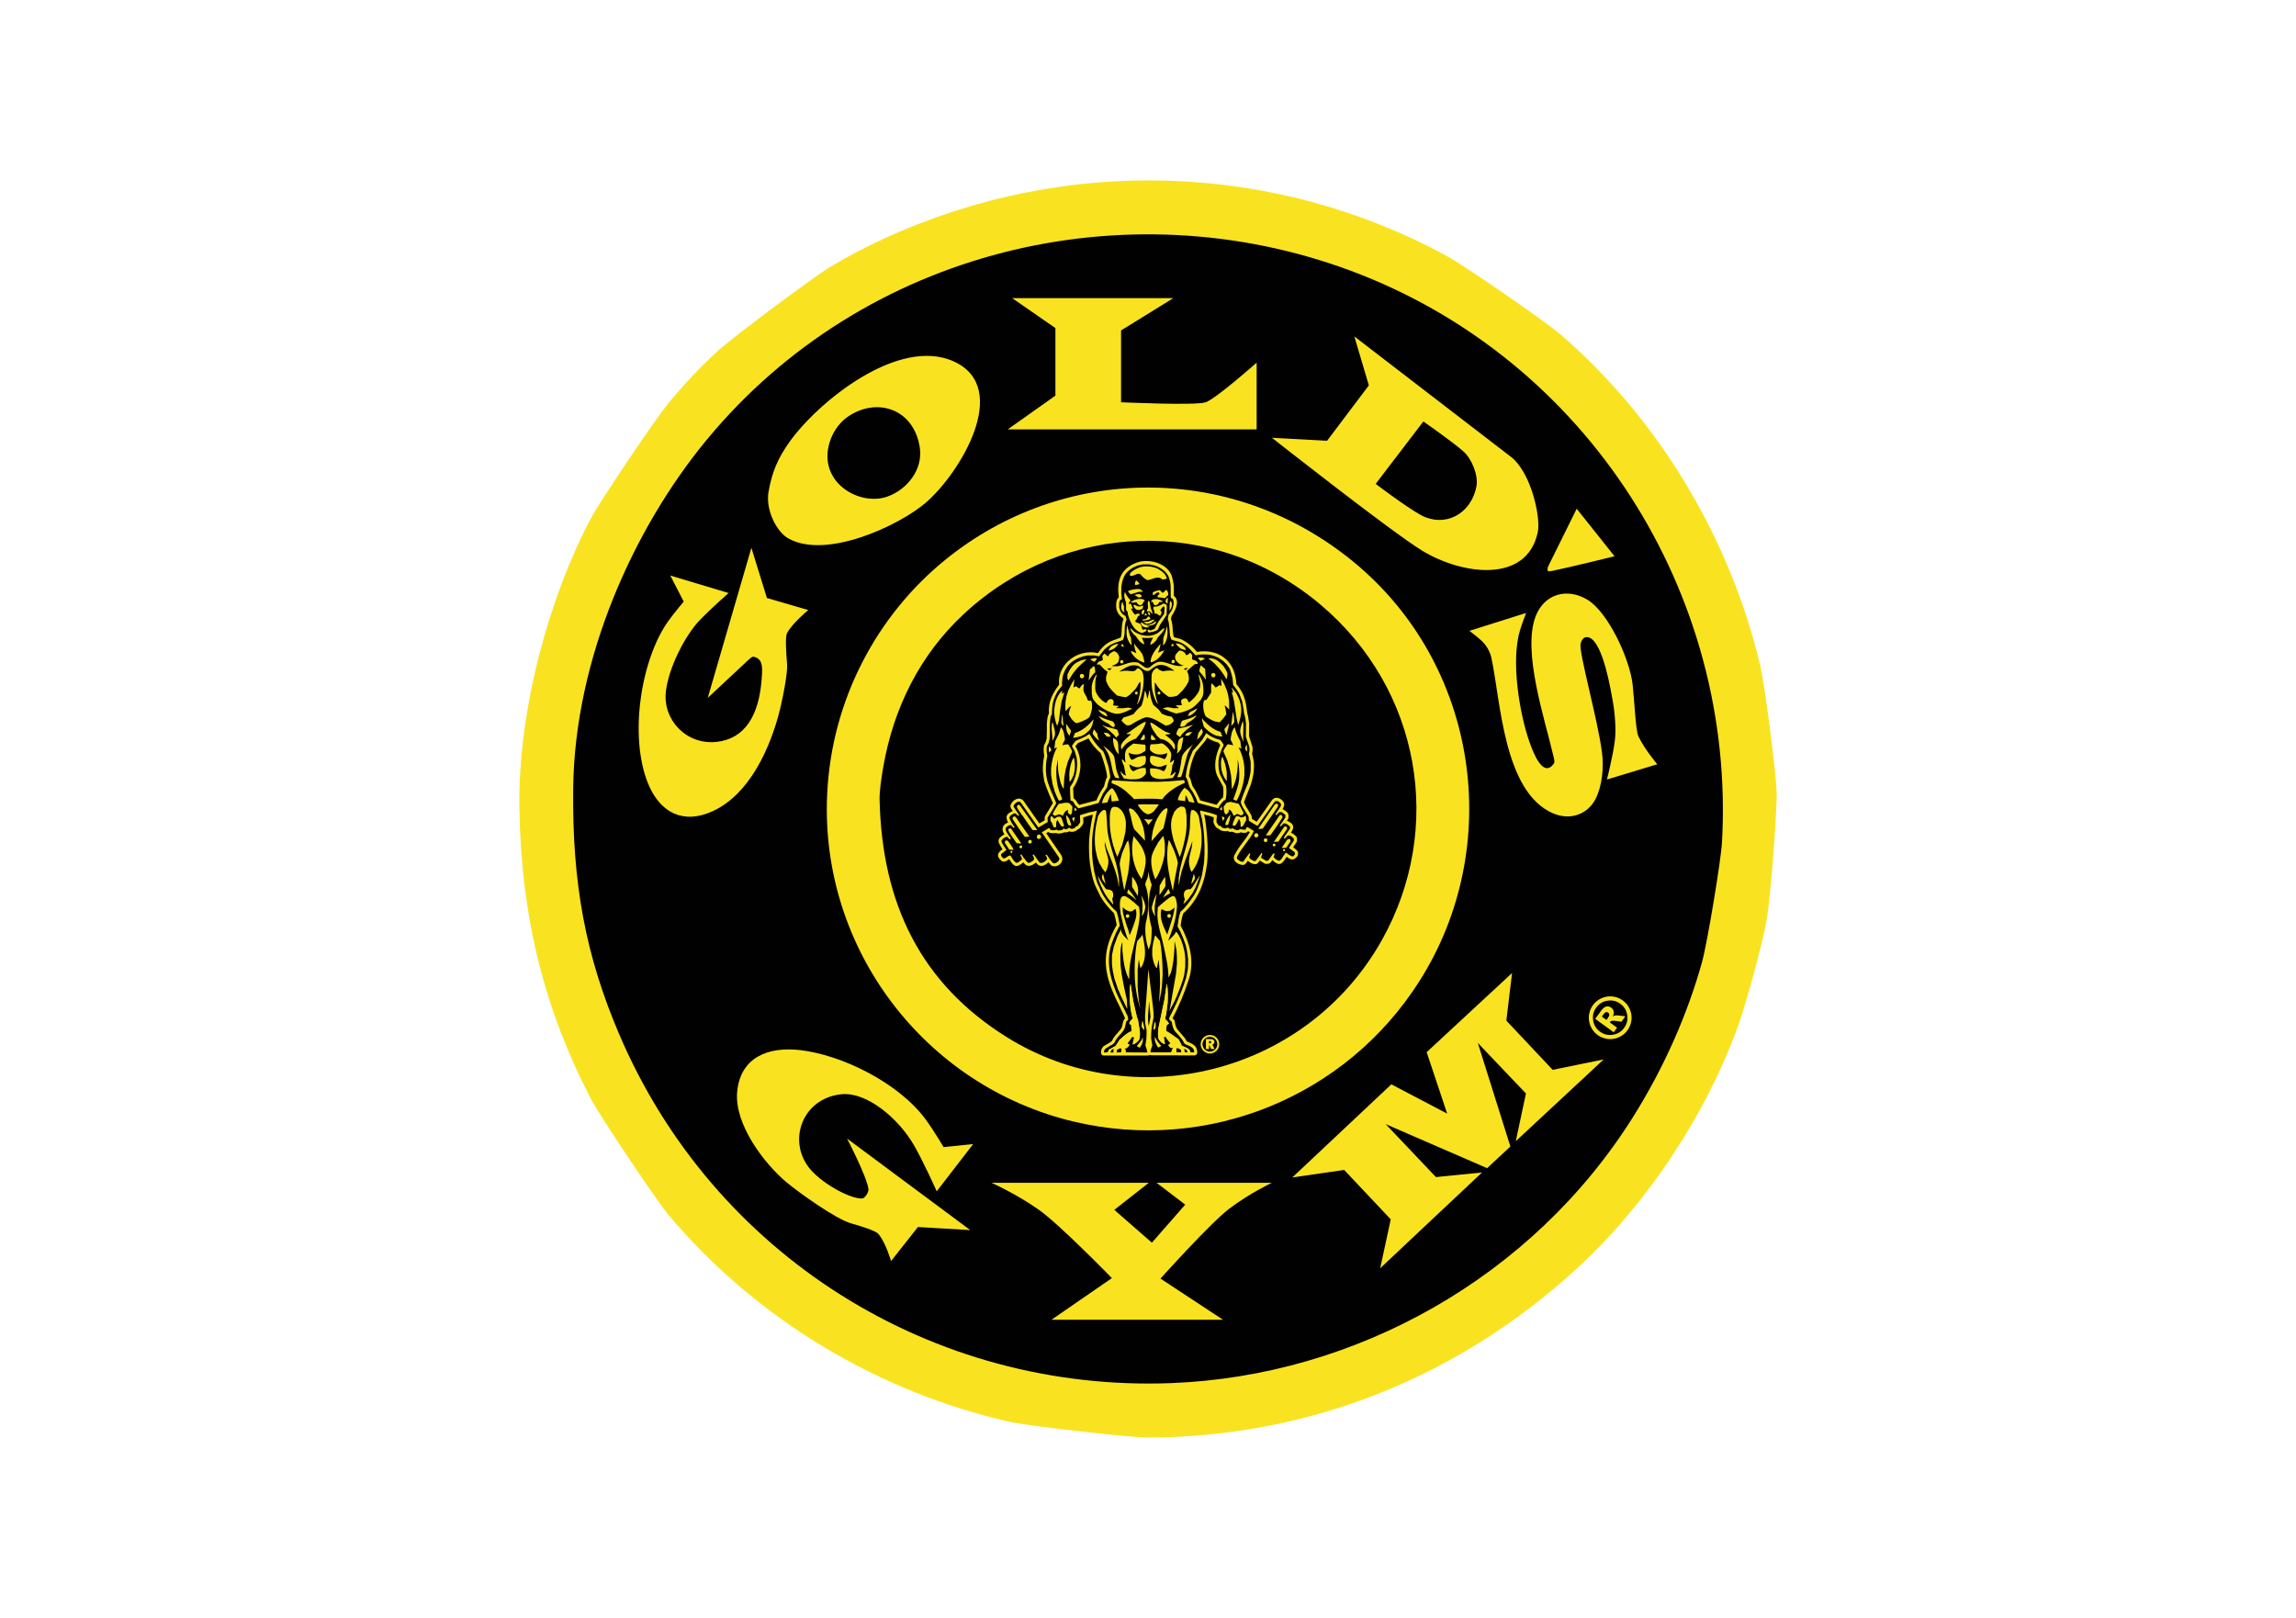<?xml version="1.0" encoding="utf-8"?>
<!-- Generator: Adobe Illustrator 16.0.0, SVG Export Plug-In . SVG Version: 6.00 Build 0)  -->
<!DOCTYPE svg PUBLIC "-//W3C//DTD SVG 1.1//EN" "http://www.w3.org/Graphics/SVG/1.1/DTD/svg11.dtd">
<svg version="1.1" id="Capa_1" xmlns="http://www.w3.org/2000/svg" xmlns:xlink="http://www.w3.org/1999/xlink" x="0px" y="0px"
	 width="210px" height="148px" viewBox="0 0 210 148" enable-background="new 0 0 210 148" xml:space="preserve">
<g>
	<path fill-rule="evenodd" clip-rule="evenodd" fill="#F9E321" stroke="#F9E321" stroke-width="0" d="M47.506,74.001
		c0.177,10.186,2.386,18.5,6.525,26.496c0.778,1.501,6.01,9.324,7.115,10.638c8.1,9.635,19.293,16.227,31.194,18.925
		c1.668,0.379,11.037,1.442,12.661,1.439c14.472-0.043,28.061-5.288,39.093-15.34c6.446-5.874,11.867-14.021,14.881-22.319
		c0.758-2.094,2.206-7.452,2.609-9.656c0.329-1.812,0.961-9.884,0.913-11.71c-0.046-1.816-1.081-9.823-1.498-11.59
		c-2.735-11.539-9.224-22.528-18.34-30.347c-1.36-1.166-8.74-6.258-10.312-7.113c-15.695-8.544-34.727-9.284-51.428-1.63
		c-1.729,0.791-3.323,1.63-4.959,2.607c-1.59,0.953-8.969,6.467-10.313,7.703c-1.651,1.522-3.066,3.027-4.502,4.765
		c-1.22,1.477-6.265,8.974-7.115,10.572C50.269,54.529,47.349,64.95,47.506,74.001L47.506,74.001z"/>
	<path fill-rule="evenodd" clip-rule="evenodd" fill="#020102" stroke="#191611" stroke-width="0" d="M52.425,72.122
		c-0.099,8.741,1.156,15.313,4.178,22.417c8.621,20.281,28.676,32.844,50.568,31.981c16.835-0.667,33.007-9.668,42.235-24.408
		c2.823-4.514,4.939-9.337,6.266-14.097c0.474-1.706,1.73-9.24,1.827-10.965c1.278-22.751-12.286-44.201-33.936-52.276
		c-20.579-7.673-44.555-1.955-58.934,15.467C57.923,48.366,52.56,60.278,52.425,72.122L52.425,72.122z"/>
	<path fill-rule="evenodd" clip-rule="evenodd" fill="#F9E321" stroke="#F9E321" stroke-width="0" d="M75.658,72.597
		c-0.69,14.226,8.976,26.794,22.581,30.01c12.198,2.883,24.85-2.24,31.588-12.858c7.802-12.292,5.46-29-6.136-38.439
		c-11.093-9.033-26.476-8.818-37.199-0.128C80.276,56.213,76.079,63.913,75.658,72.597L75.658,72.597z"/>
	<path fill-rule="evenodd" clip-rule="evenodd" fill="#020102" stroke="#191611" stroke-width="0" d="M80.451,73.146
		c0.213,9.588,3.825,16.849,11.617,21.718c11.656,7.287,27.442,3.403,34.327-8.875c5.69-10.146,3.61-22.89-5.611-30.674
		c-9.68-8.17-23.448-7.681-32.631,0.851c-3.992,3.707-6.43,8.563-7.375,14.032C80.597,71.245,80.434,72.405,80.451,73.146
		L80.451,73.146z"/>
	<path fill-rule="evenodd" clip-rule="evenodd" fill="#F9E321" stroke="#191611" stroke-width="0" d="M139.581,56.073l-5.183,1.634
		c0,0,0.661,0.49,1.095,0.89c0.473,0.437,0.797,1.029,0.913,1.569c0.842,3.833,1.088,12.24,5.614,14.223
		c1.638,0.721,3.225,0.057,3.915-1.304c0.612-1.207,0.769-2.889,0.587-4.268c-0.401-3.068-2.128-9.146-1.958-9.917
		c0.089-0.402,0.357-0.771,0.829-0.566c1.242,0.547,1.935,4.796,2.108,5.745c0.213,1.162,0.329,2.678,0.195,3.706
		c-0.191,1.47-0.719,3.521-0.719,3.521l4.604-1.395c0,0-1.168-1.369-1.73-2.567c-0.25-0.525-0.352-3.144-0.522-4.7
		c-0.265-2.383-2.234-6.613-4.111-7.767c-1.874-1.15-3.978-0.555-4.764,1.503c-1.238,3.226,0.845,9.404,1.633,12.806
		c0.115,0.496,0.114,0.57-0.013,0.729c-0.927,1.165-1.76-0.819-2.209-2.117c-0.895-2.575-1.678-7.339-0.849-10.113
		C139.229,56.981,139.581,56.073,139.581,56.073L139.581,56.073z M69.025,60.096c0.814,0.241,0.719,1.129,0.619,2.26
		c-0.266,3.005-1.451,5.219-4.099,5.509c-2.781,0.299-4.919-2.025-4.646-4.569c0.233-2.195,1.767-5.163,3.065-6.527
		c1.023-1.072,2.673-2.521,2.673-2.521l-5.329-1.599l1.229,2.383c0,0-0.795,0.933-1.38,1.737c-2.494,3.432-3.662,10.488-1.892,14.88
		c0.947,2.348,2.785,3.649,5.286,2.805c3.578-1.207,5.604-5.333,6.591-8.808c0.437-1.533,0.91-4.125,0.849-4.866
		c-0.089-1.091-0.188-2.542,0-2.88c0.524-0.94,1.935-2.095,1.935-2.095l-3.781-1.104l-1.42-4.588L64.733,63.84l3.663-3.422
		C68.769,60.071,68.831,60.04,69.025,60.096L69.025,60.096z M141.55,51.993c-0.028,0.27,0.005,0.318,0.534,0.207
		c1.419-0.292,5.587-1.315,5.587-1.315l-3.46-4.348l-2.398,4.846C141.588,51.838,141.562,51.896,141.55,51.993L141.55,51.993z
		 M70.296,44.978c-0.296,1.674,0.741,3.689,1.828,4.287c3.504,1.93,10.138-1.214,12.531-3.263
		c3.147-2.696,7.883-10.496,2.611-12.925c-5.094-2.343-12.505,3.738-15.077,7.377C71.151,41.921,70.623,43.138,70.296,44.978
		L70.296,44.978z M116.336,40.046c0,0,10.951,8.628,13.741,10.327c3.623,2.208,9.576,3.054,10.572-1.694
		c0.263-1.251-0.453-4.574-1.816-6.247c-0.305-0.374-0.383-0.449-0.784-0.755l-14.176-10.902l1.327,4.478l-3.823,5.07
		L116.336,40.046L116.336,40.046z M114.937,33.175c0,0-3.709,3.29-4.656,3.622c-0.897,0.319-7.745,0-7.745,0v-6.569l4.78-2.957
		h-14.74l3.956,2.74v6.181l-4.361,3.088h22.766V33.175L114.937,33.175z M125.823,44.264c0,0,2.764,2.097,4.123,2.846
		c2.097,1.155,4.566,0.036,5.091-2.607c0.199-1.003-0.414-2.521-1.177-3.2c-0.99-0.885-3.675-2.75-3.675-2.75L125.823,44.264
		L125.823,44.264z M75.779,40.844c-0.746,3.425,2.922,5.479,5.416,4.57c1.754-0.639,3.224-2.429,2.937-4.438
		c-0.511-3.583-3.96-4.721-6.659-2.808C76.676,38.741,76.021,39.723,75.779,40.844L75.779,40.844z"/>
	<path fill-rule="evenodd" clip-rule="evenodd" fill="#F9E321" d="M101.697,116.916l-5.524,3.81h15.687l-5.718-3.765
		c0,0,4.609-5.135,6.316-6.415c1.891-1.421,3.867-2.349,3.867-2.349h-10.54l2.619,1.997l-3.048,3.482l-3.437-3.004l3.158-2.476
		H90.684c0,0,2.222,0.982,4.347,2.479C96.906,111.996,101.697,116.916,101.697,116.916L101.697,116.916z M81.499,115.355
		l2.458-3.112l4.787,0.28l-11.27-8.373c0,0,1.814,3.476,1.959,4.633c0.036,0.283-0.342,0.841-0.574,0.851
		c-1.18,0.036-3.862-1.485-4.907-2.872c-1.898-2.515-0.539-6.241,2.923-6.657c2.432-0.294,5.317,2.271,6.668,4.567
		c0.873,1.482,2.133,4.306,2.133,4.306l3.33-4.323l-2.699,0.279c0,0-0.908-1.535-1.653-2.547c-2.479-3.353-7.658-5.89-11.481-6.329
		c-2.931-0.335-5.453,0.664-5.748,3.813c-0.279,2.957,2.469,6.584,4.568,8.326c1.085,0.897,4.459,3.325,5.874,3.719
		c0.914,0.254,2.222,0.662,2.477,0.964C81.018,113.677,81.499,115.355,81.499,115.355L81.499,115.355z M130.488,96.248l1.874,5.619
		l-5.104-2.677l-9.062,8.521l4.747-0.69l4.26,4.518l-0.965,4.474l9.308-8.755l-4.209,0.416l-4.601-4.846l9.282,4.03l2.127-1.98
		l-2.979-9.474l4.402,4.622l-0.93,4.365l8.04-7.479l-4.665,0.952l-4.238-4.504l0.522-4.351L130.488,96.248L130.488,96.248z
		 M148.424,91.515c0.283,0.206,0.497,0.471,0.638,0.791c0.141,0.319,0.194,0.649,0.157,0.995c-0.039,0.35-0.159,0.663-0.364,0.946
		c-0.206,0.282-0.469,0.495-0.787,0.636c-0.319,0.144-0.651,0.193-0.998,0.159c-0.348-0.038-0.664-0.158-0.947-0.364
		c-0.28-0.202-0.492-0.469-0.634-0.788c-0.144-0.321-0.195-0.651-0.159-1.001c0.038-0.348,0.159-0.66,0.364-0.942
		c0.208-0.282,0.468-0.493,0.789-0.636c0.317-0.143,0.649-0.194,0.998-0.157C147.829,91.189,148.144,91.311,148.424,91.515
		L148.424,91.515z M148.201,91.821c-0.353-0.256-0.742-0.35-1.173-0.282c-0.432,0.066-0.774,0.276-1.03,0.629
		s-0.352,0.741-0.283,1.176c0.067,0.429,0.277,0.771,0.629,1.03c0.354,0.254,0.744,0.352,1.176,0.281
		c0.428-0.066,0.771-0.276,1.029-0.63c0.254-0.352,0.35-0.744,0.282-1.175C148.763,92.42,148.555,92.079,148.201,91.821
		L148.201,91.821z M145.906,93.2l0.55-0.757c0.157-0.215,0.313-0.338,0.47-0.371s0.307,0.002,0.45,0.11
		c0.114,0.082,0.185,0.189,0.215,0.322c0.029,0.133,0.004,0.292-0.071,0.478c0.071-0.047,0.132-0.074,0.182-0.086
		c0.072-0.015,0.162-0.018,0.271-0.01c0.007,0.002,0.235,0.028,0.688,0.081l-0.362,0.497c-0.439-0.071-0.71-0.104-0.813-0.094
		c-0.103,0.011-0.175,0.042-0.214,0.097c-0.01,0.011-0.02,0.033-0.032,0.058l0.664,0.484l-0.308,0.419L145.906,93.2L145.906,93.2z
		 M146.93,93.301l0.134-0.184c0.087-0.12,0.13-0.221,0.128-0.299c-0.003-0.08-0.038-0.142-0.101-0.188
		c-0.06-0.045-0.129-0.059-0.202-0.039c-0.074,0.02-0.152,0.087-0.236,0.204l-0.146,0.197L146.93,93.301L146.93,93.301z"/>
	<path fill-rule="evenodd" clip-rule="evenodd" fill="#F9E321" d="M110.628,95.225h-0.044v0.218h0.062
		c0.042,0,0.075-0.012,0.098-0.03c0.022-0.018,0.034-0.047,0.034-0.079c0-0.039-0.012-0.065-0.036-0.085
		C110.718,95.233,110.679,95.225,110.628,95.225L110.628,95.225L110.628,95.225z M110.673,95.047c0.13,0,0.229,0.02,0.298,0.065
		c0.069,0.047,0.104,0.114,0.104,0.201c0,0.06-0.016,0.11-0.05,0.151c-0.031,0.046-0.075,0.078-0.136,0.097l0.2,0.4h-0.314
		l-0.162-0.353h-0.029v0.353h-0.289v-0.915H110.673L110.673,95.047L110.673,95.047z M111.339,95.522c0-0.092-0.019-0.178-0.051-0.26
		c-0.035-0.08-0.083-0.151-0.145-0.216c-0.067-0.067-0.142-0.117-0.221-0.148c-0.081-0.035-0.169-0.054-0.259-0.054
		c-0.092,0-0.181,0.019-0.261,0.05c-0.082,0.035-0.152,0.081-0.214,0.147c-0.066,0.063-0.114,0.14-0.149,0.221
		c-0.034,0.084-0.053,0.171-0.053,0.26s0.016,0.176,0.052,0.257c0.035,0.081,0.083,0.155,0.146,0.218
		c0.065,0.065,0.139,0.116,0.22,0.15c0.082,0.033,0.168,0.051,0.259,0.051c0.09,0,0.175-0.018,0.258-0.051
		c0.082-0.038,0.156-0.085,0.223-0.152c0.063-0.063,0.112-0.133,0.145-0.215C111.323,95.701,111.339,95.613,111.339,95.522
		L111.339,95.522L111.339,95.522z M110.661,94.673c0.116,0,0.228,0.024,0.33,0.063c0.103,0.043,0.195,0.105,0.276,0.186
		c0.079,0.079,0.139,0.172,0.18,0.272c0.044,0.104,0.065,0.214,0.065,0.329c0,0.117-0.021,0.225-0.063,0.327
		c-0.043,0.101-0.102,0.189-0.182,0.269c-0.083,0.08-0.178,0.143-0.282,0.188c-0.105,0.044-0.214,0.065-0.324,0.065
		c-0.112,0-0.22-0.021-0.321-0.065c-0.103-0.041-0.193-0.104-0.275-0.186c-0.082-0.082-0.146-0.174-0.186-0.278
		c-0.045-0.102-0.065-0.207-0.065-0.32c0-0.115,0.021-0.225,0.065-0.328c0.043-0.102,0.105-0.197,0.188-0.279
		c0.077-0.079,0.168-0.139,0.271-0.18C110.437,94.693,110.545,94.673,110.661,94.673L110.661,94.673L110.661,94.673z"/>
	<path fill-rule="evenodd" clip-rule="evenodd" fill="#F9E321" d="M107.037,96.537l1.848,0.011c0.024,0,0.045,0,0.073-0.008
		l0.264,0.003c0.365,0.005,0.295-0.389,0.229-0.601c-0.113-0.381-0.572-0.53-0.896-0.675c-0.054-0.074-0.096-0.14-0.132-0.226
		l-0.045-0.07l-0.707-0.825c-0.127-0.229-0.195-0.446-0.22-0.703c-0.013-0.139-0.117-0.207-0.207-0.291
		c0.628-1.218,1.074-2.291,1.499-3.592c0.532-1.689,0.056-3.382-0.755-4.876c0.038-0.4,0.107-0.738,0.23-1.121
		c1.399-1.254,1.983-2.86,2.192-4.652c0.14-1.206-0.047-3.437-0.273-4.403c0.312,0.074,0.571,0.151,0.875,0.256l-0.03,0.431
		c-0.006,0.063,0.146,0.353,0.223,0.445c0.052,0.066,0.195,0.172,0.282,0.188c0.102,0.185,0.634,0.248,0.786,0.186l0.144,0.063
		c0.095,0.042,0.17,0.02,0.262,0l0.342,0.121c0.134,0.029,0.337,0.025,0.452-0.062c0.231,0.062,0.521,0.111,0.68-0.103l0.16,0.089
		c-0.181,0.311-0.353,0.563-0.575,0.846c-0.336,0.422-0.59,0.806-0.846,1.279c-0.159,0.412,0.137,0.698,0.495,0.816
		c0.455,0.15,0.512,0,0.747-0.328c0.143,0.141,0.295,0.234,0.491,0.291c0.354,0.078,0.404-0.045,0.6-0.309l0.433,0.268
		c0.095,0.058,0.362,0.049,0.457-0.016l0.063-0.045l0.067-0.068l0.127-0.178c0.687,0.635,0.881,0.355,1.311-0.303
		c0.424,0.338,0.65,0.334,0.965-0.034c0.083-0.097,0.069-0.227,0.074-0.343c0.007-0.17-0.296-0.375-0.449-0.491l0.307-0.465
		c0.036-0.054,0.048-0.106,0.046-0.166l-0.004-0.184c-0.002-0.072-0.028-0.13-0.078-0.184c-0.104-0.113-0.206-0.198-0.34-0.278
		c-0.045-0.024-0.088-0.036-0.134-0.052c0.369-0.542,0.256-0.848-0.364-1.101l0.091-0.136c0.029-0.043,0.044-0.089,0.048-0.141
		c0.025-0.481-0.076-0.456-0.405-0.719c-0.04-0.031-0.085-0.051-0.136-0.058c0.115-0.177,0.229-0.462,0.09-0.666
		c-0.244-0.351-0.72-0.547-1.028-0.199l-1.423,2.014l-0.443-0.268l-0.014-0.21l-0.041-0.127l-0.528-0.873
		c-0.036-0.065-0.131-0.286-0.139-0.322c0.228-0.569,0.414-1.048,0.631-1.622c0.133-0.422,0.211-0.787,0.265-1.226
		c0.052-0.807,0.016-0.804-0.148-1.565c0.022-0.121,0.066-0.475,0.028-0.636l-0.316-0.992l0.01-1.175
		c-0.003-0.048-0.082-0.602-0.089-0.617c-0.066-0.205-0.104-0.385-0.119-0.6c-0.077-0.638-0.158-1.012-0.428-1.598
		c-0.162-0.292-0.321-0.522-0.534-0.778c-0.081-2.065-1.562-3.263-3.608-2.931c-0.415-0.52-0.868-0.881-1.468-1.168l-0.047-0.017
		l-0.578-0.159l-0.011-0.004c-0.062-0.184-0.101-0.507-0.108-0.724c-0.007-0.337-0.053-0.622-0.157-0.942l0.049-0.25
		c0.271-0.397,0.845-1.407,0.217-1.857l-0.008-0.945c-0.008-0.118-0.111-0.685-0.197-0.912c-0.455-1.193-2.14-1.571-3.177-1.195
		c-1.582,0.579-1.83,1.746-1.661,3.196c-0.26,0.162-0.265,0.773-0.22,1.01c0.066,0.344,0.303,0.703,0.611,0.875l0.038,0.126
		c-0.155,0.355-0.156,0.817-0.168,1.217c-0.006,0.159-0.031,0.292-0.087,0.441c-1.124,0.393-1.4,0.499-2.082,1.413
		c-1.778-0.396-3.666,0.91-3.557,2.807l0.007,0.092c-0.614,0.79-1.001,1.602-0.931,2.621l-0.084,0.203l-0.017,0.054
		c-0.077,0.39-0.102,0.727-0.085,1.127l-0.02,0.916l-0.081,0.314l-0.136,0.256l-0.032,0.103l-0.024,0.262l0.006,0.287l0.045,0.367
		c-0.095,0.472-0.132,0.881-0.125,1.364c0.005,0.041,0.084,0.764,0.143,0.991c0.238,0.701,0.469,1.282,0.779,1.956l-0.722,1.199
		c-0.047,0.078-0.035,0.269-0.031,0.381l-0.491,0.286l-1.435-2.047c-0.335-0.42-0.852-0.194-1.107,0.191
		c-0.214,0.318-0.049,0.479,0.118,0.723c-0.517,0.219-0.749,0.455-0.435,1.044c-0.53,0.198-0.648,0.628-0.339,1.083
		c-0.796,0.466-0.574,0.712-0.176,1.365c-0.427,0.337-0.602,0.586-0.12,1.036c0.258,0.239,0.531,0.008,0.737-0.125
		c0.481,0.757,0.666,0.793,1.301,0.286c0.321,0.517,0.765,0.346,1.139,0.017c0.364,0.509,0.766,0.329,1.152-0.017
		c0.076,0.098,0.141,0.172,0.222,0.258c0.079,0.088,0.246,0.112,0.356,0.112l0.128-0.019c0.471-0.113,0.709-0.59,0.472-0.995
		l-1.383-2.015l0.194-0.118c0.118,0.145,0.56,0.124,0.719,0.095c0.163,0.11,0.589,0.021,0.75-0.067
		c0.128,0.042,0.334-0.02,0.457-0.09c0.195,0.132,0.642-0.003,0.778-0.186c0.065-0.012,0.116-0.04,0.161-0.09
		c0.415-0.452,0.345-0.45,0.324-0.994l0.682-0.204l0.202-0.042c-0.169,0.786-0.272,1.461-0.342,2.264
		c-0.023,0.573-0.023,1.514,0.064,2.137c0.082,0.599,0.253,1.623,0.564,2.232l0.415,0.857c0.309,0.544,0.786,1.097,1.235,1.532
		c0.125,0.428,0.167,0.664,0.243,1.06c-1.555,2.712-1.159,4.652,0.238,7.398c0.095,0.187,0.523,1.097,0.532,1.153
		c-0.227,0.203-0.201,0.521-0.294,0.79c-0.083,0.234-0.417,0.543-0.597,0.765c-0.188,0.237-0.19,0.253-0.316,0.509l-0.125,0.104
		l-0.622,0.369c-0.083,0.067-0.196,0.237-0.227,0.345c-0.063,0.222-0.042,0.522,0.255,0.517h3.973c0.056,0,0.106-0.016,0.153-0.047
		C105.186,96.554,106.875,96.537,107.037,96.537L107.037,96.537z M103.547,83.64c0.039-0.012,0.072-0.02,0.107-0.037
		c-0.001,0.227-0.206,0.762-0.302,1.027l-0.127-0.399C103.525,84.138,103.626,83.918,103.547,83.64L103.547,83.64z M106.865,84.23
		c-0.047,0.16-0.091,0.294-0.144,0.452l-0.16-0.375c-0.088-0.244-0.121-0.466-0.108-0.729c0.024,0.007,0.045,0.012,0.068,0.016
		c-0.125,0.307-0.023,0.407,0.188,0.577C106.758,84.207,106.807,84.225,106.865,84.23L106.865,84.23z M105.071,93.855
		c-0.066-0.337-0.084-0.632-0.063-0.979l0.093-1.296c0.053,0.505,0.09,0.932,0.132,1.438L105.071,93.855L105.071,93.855z
		 M111.271,73.62l-1.493-0.403c-0.047-0.116-0.31-0.684-0.423-0.883l-0.284-0.433l-0.111-0.346c-0.044-0.21-0.112-0.38-0.225-0.563
		c0.094-0.788,0.275-1.447,0.605-2.169l0.892-1.051l0.179-0.295c0.329,0.218,0.641,0.356,1.025,0.451l0.123,0.154l0.052,0.082
		c-0.383,0.769-0.67,1.923-0.278,2.802l0.532,0.984c0.05,0.357,0.047,0.665-0.014,1.021C111.686,73.038,111.389,73.45,111.271,73.62
		L111.271,73.62z M98.716,73.628l-0.16-0.161l-0.085-0.158l-0.038-0.057c-0.046-0.06-0.205-0.227-0.241-0.242l-0.04-0.917
		c0.778-1.118,0.907-2.635,0.209-3.832l0.219-0.275l0.878-0.393c0.045-0.025,0.051-0.03,0.089-0.058
		c0.313,0.537,0.654,0.947,1.121,1.357c0.231,0.549,0.576,1.674,0.591,2.182c-0.132,0.229-0.208,0.575-0.278,0.857
		c-0.408,0.612-0.458,0.752-0.702,1.285L98.716,73.628L98.716,73.628z"/>
	<path fill-rule="evenodd" clip-rule="evenodd" fill="#020102" d="M105.045,86.813c-0.255-0.752-0.356-1.598-0.247-2.386
		c0.146-0.489,0.197-1.051,0.221-1.56c0-0.21,0-0.419,0-0.625c-0.03-0.446-0.107-0.892-0.272-1.304c0-0.194,0.146-0.452,0.209-0.636
		c0.014-0.069,0.027-0.14,0.046-0.21c0.007-0.108,0.012-0.209,0.027-0.313c0.005,0,0.01,0,0.017,0
		c0.044,0.408,0.153,0.784,0.293,1.159c-0.058,0.218-0.115,0.435-0.171,0.648c-0.039,0.306-0.078,0.612-0.117,0.924
		c0,0.235,0,0.47,0,0.706c0.034,0.574,0.136,1.125,0.288,1.679c-0.007,0.408-0.007,0.83-0.064,1.23
		c-0.03,0.12-0.057,0.243-0.082,0.369c-0.045,0.101-0.082,0.209-0.121,0.317C105.059,86.813,105.05,86.813,105.045,86.813
		L105.045,86.813z M111.378,73.941c-0.274-0.085-0.547-0.159-0.822-0.232c-0.235-0.066-0.47-0.124-0.699-0.183
		c-0.096-0.023-0.19-0.051-0.286-0.076c-0.063-0.119-0.127-0.285-0.171-0.421c-0.096-0.183-0.192-0.364-0.28-0.539
		c-0.103-0.158-0.204-0.314-0.306-0.465c-0.141-0.318-0.148-0.68-0.368-0.962c0.081-0.839,0.311-1.627,0.655-2.391
		c0.312-0.33,0.616-0.675,0.891-1.044c0.107-0.19,0.222-0.376,0.336-0.562c0.126,0.089,0.254,0.178,0.388,0.267
		c0.261,0.14,0.58,0.28,0.879,0.341c0.088,0.098,0.344,0.385,0.312,0.532c-0.153,0.28-0.269,0.593-0.37,0.898
		c-0.03,0.152-0.057,0.304-0.082,0.456c-0.007,0.113-0.012,0.229-0.012,0.344c0.012,0.345,0.045,0.644,0.159,0.966
		c0.095,0.191,0.19,0.385,0.285,0.574c0.083,0.133,0.167,0.272,0.249,0.415c0.075,0.393,0.044,0.815-0.014,1.207
		c-0.018,0.039-0.039,0.077-0.052,0.121c-0.048,0.019-0.101,0.039-0.146,0.058c-0.172,0.225-0.389,0.414-0.488,0.683
		C111.415,73.93,111.396,73.935,111.378,73.941L111.378,73.941z M98.632,73.941c-0.102-0.104-0.203-0.203-0.305-0.306
		c-0.077-0.151-0.133-0.28-0.263-0.377c-0.043-0.007-0.113-0.007-0.146-0.038c-0.031-0.4-0.05-0.808-0.05-1.215
		c0.083-0.132,0.167-0.268,0.255-0.4c0.348-0.706,0.47-1.506,0.348-2.292c-0.063-0.202-0.119-0.407-0.177-0.61
		c-0.082-0.147-0.165-0.287-0.248-0.427c0-0.132,0.274-0.412,0.357-0.52c0.318-0.117,0.643-0.268,0.942-0.423
		c0.057-0.036,0.247-0.21,0.318-0.178c0.311,0.593,0.724,1.132,1.24,1.566c0.052,0.121,0.102,0.249,0.159,0.377
		c0.108,0.349,0.224,0.706,0.337,1.063c0.044,0.26,0.089,0.521,0.14,0.783c0,0.063,0,0.133,0.007,0.203
		c-0.177,0.253-0.222,0.598-0.299,0.897c-0.129,0.177-0.249,0.363-0.368,0.546c-0.127,0.275-0.257,0.547-0.383,0.826
		c-0.006,0.008-0.006,0.02-0.006,0.032c-0.254,0.072-0.51,0.142-0.764,0.217C99.357,73.756,98.996,73.848,98.632,73.941
		L98.632,73.941z M100.967,96.275c0.107-0.008,0.223-0.015,0.338-0.015c0.05-0.074,0.101-0.145,0.101-0.233
		c0.083-0.043,0.167-0.089,0.255-0.135c0.116-0.075,0.229-0.141,0.356-0.191c0.103-0.158,0.21-0.318,0.319-0.469
		c0.013-0.032,0.025-0.063,0.038-0.09c0.166-0.146,0.33-0.292,0.495-0.434c0.173-0.129,0.414-0.33,0.631-0.361
		c-0.013-0.197-0.025-0.396-0.038-0.594c-0.044-0.043-0.108-0.07-0.163-0.089c-0.021-0.019,0.018-0.063,0.023-0.082
		c-0.014-0.004-0.019-0.004-0.023-0.004c0-0.116,0.214-0.321,0.299-0.403c-0.053-0.209-0.098-0.42-0.142-0.629
		c-0.058-0.356-0.103-0.722-0.127-1.083c0-0.468-0.025-0.972,0.064-1.438c0.005,0,0.011,0,0.018,0
		c0.076,0.513,0.153,1.018,0.235,1.528c0.09,0.389,0.178,0.773,0.268,1.172c0.038,0.188,0.096,0.413,0.172,0.583
		c0.069,0.577,0.291,1.229,0.1,1.807c-0.106,0.135-0.38,0.42-0.577,0.42c0.012-0.102,0.024-0.194,0.038-0.291
		c0.034-0.116,0.064-0.226,0.095-0.33c-0.038-0.042-0.141-0.063-0.184-0.085c-0.14,0.189-0.279,0.392-0.421,0.585
		c-0.007,0.016-0.007,0.034-0.007,0.051c0.059,0.034,0.115,0.066,0.179,0.102c-0.046,0.092-0.223,0.326-0.349,0.326
		c-0.038-0.013-0.076-0.021-0.115-0.024c0.032,0.058,0.064,0.116,0.096,0.178c0.006,0.07,0.014,0.141,0.024,0.215
		c0.662,0,1.324,0.007,1.986,0.015c-0.039-0.218-0.117-0.438-0.19-0.651c0.024-0.194,0.057-0.388,0.089-0.577
		c0.019-0.272,0.019-0.56,0.019-0.832c-0.034-0.147-0.064-0.286-0.097-0.43c-0.042-0.303-0.042-0.617-0.042-0.928
		c0.104-1.381,0.215-2.781,0.3-4.167c0.005,0,0.01,0,0.017,0c0,0.024,0,0.059,0,0.089c0.102,0.839,0.204,1.686,0.313,2.531
		c0.063,0.565,0.158,1.158,0.158,1.726c-0.057,0.292-0.113,0.583-0.17,0.877c-0.045,0.35-0.065,0.694-0.065,1.044
		c0.026,0.225,0.077,0.446,0.115,0.662c-0.058,0.152-0.109,0.307-0.159,0.459c0,0.058,0,0.12,0,0.183
		c0.629-0.005,1.259-0.005,1.889-0.005c0.052-0.14,0.103-0.279,0.154-0.415c-0.064,0.009-0.122,0.016-0.178,0.02
		c-0.09-0.051-0.186-0.152-0.229-0.249c0.025-0.089,0.106-0.112,0.185-0.157c-0.103-0.21-0.362-0.39-0.421-0.625
		c-0.097,0-0.141,0.021-0.21,0.077c0.025,0.077,0.051,0.154,0.076,0.236c0.014,0.12,0.024,0.24,0.037,0.368
		c-0.253-0.063-0.425-0.24-0.558-0.458c-0.09-0.181-0.065-0.414-0.065-0.609c0.008-0.131,0.021-0.255,0.031-0.376
		c0.185-0.88,0.371-1.757,0.555-2.629c0.064-0.478,0.134-0.946,0.204-1.42c0.006,0,0.015,0,0.019,0.007
		c0.122,0.547,0.089,1.191,0.064,1.75c-0.045,0.322-0.09,0.647-0.127,0.975c-0.04,0.158-0.084,0.317-0.084,0.476
		c0.121,0.121,0.286,0.257,0.344,0.428c-0.058,0-0.152,0.058-0.197,0.089c-0.063,0.187-0.063,0.38-0.063,0.57
		c0.406,0.217,0.77,0.505,1.145,0.772c0.097,0.186,0.191,0.375,0.286,0.566c0.173,0.073,0.344,0.158,0.521,0.241
		c0.045,0.025,0.09,0.058,0.134,0.092c0.025,0.034,0.052,0.073,0.083,0.117c0.014,0.053,0.025,0.104,0.045,0.154
		c0.114,0,0.227,0,0.349,0.005c-0.019-0.086-0.039-0.175-0.05-0.268c-0.179-0.272-0.503-0.361-0.796-0.494
		c-0.096-0.096-0.152-0.225-0.217-0.345c-0.216-0.3-0.464-0.574-0.726-0.847c-0.157-0.267-0.228-0.535-0.267-0.84
		c-0.083-0.074-0.164-0.153-0.241-0.222c-0.02-0.159,0.15-0.407,0.217-0.547c0.146-0.307,0.291-0.609,0.438-0.909
		c0.339-0.756,0.644-1.531,0.891-2.318c0.045-0.233,0.095-0.471,0.148-0.706c0.042-0.335,0.042-0.688,0.042-1.029
		c-0.031-0.248-0.063-0.496-0.096-0.744c-0.043-0.184-0.087-0.364-0.124-0.543c-0.142-0.42-0.3-0.838-0.49-1.238
		c-0.09-0.158-0.173-0.314-0.256-0.465c0.057-0.442,0.108-0.931,0.272-1.343c0.091-0.089,0.181-0.171,0.276-0.256
		c0.375-0.424,0.724-0.877,1.022-1.362c0.064-0.124,0.129-0.253,0.191-0.379c0.204-0.471,0.39-0.97,0.496-1.472
		c0.057-0.35,0.115-0.698,0.171-1.043c0.078-1.036,0.046-2.083-0.063-3.11c-0.045-0.288-0.087-0.575-0.127-0.857
		c-0.063-0.253-0.159-0.524-0.184-0.777c0.011,0,0.03,0,0.05,0c0.491,0.125,1.037,0.222,1.501,0.424
		c-0.033,0.212-0.044,0.426-0.044,0.644c0.056,0.089,0.115,0.178,0.179,0.272c0.081,0.085,0.12,0.069,0.24,0.069
		c0.014,0.046,0.032,0.09,0.053,0.136c0.101,0.026,0.203,0.05,0.312,0.081c0.089-0.012,0.133,0,0.191-0.081
		c0.095,0.038,0.189,0.081,0.291,0.127c0.089,0,0.173-0.05,0.268-0.05c0.013,0.023,0.031,0.05,0.052,0.081
		c0.083,0.027,0.165,0.051,0.254,0.078c0.056,0,0.121,0,0.184,0c0.039-0.032,0.084-0.066,0.129-0.097
		c0.038,0.005,0.077,0.019,0.115,0.03c0.119,0.016,0.24,0.027,0.362,0.047c0.036-0.02,0.125-0.21,0.152-0.263
		c0.215,0.072,0.412,0.25,0.617,0.349c0.005,0.016,0.012,0.027,0.026,0.041c-0.416,0.824-1.135,1.514-1.548,2.345
		c0,0.046,0,0.093,0,0.144c0.007,0.022,0.018,0.051,0.032,0.073c0.089,0.066,0.184,0.129,0.28,0.193
		c0.096,0.038,0.171,0.032,0.272,0.032c0.122-0.241,0.396-0.555,0.547-0.765c0.026,0.004,0.052,0.012,0.077,0.026
		c0,0.017,0,0.036,0,0.063c-0.044,0.109-0.083,0.184-0.083,0.311c0.095,0.14,0.28,0.249,0.44,0.3c0.044,0,0.089,0,0.14,0
		c0.177-0.249,0.355-0.489,0.54-0.73c0.038,0,0.038,0.005,0.063,0.031c-0.006,0.031-0.006,0.063-0.006,0.101
		c-0.045,0.089-0.129,0.21-0.078,0.314c0.147,0.089,0.293,0.175,0.44,0.271c0.044-0.004,0.095-0.004,0.146-0.004
		c0.02-0.021,0.039-0.033,0.064-0.046c0.141-0.204,0.279-0.4,0.427-0.598c0.051-0.034,0.063-0.046,0.12-0.046
		c0.038,0.113-0.063,0.243-0.063,0.364c0.158,0.179,0.299,0.3,0.534,0.329c0.064-0.062,0.126-0.126,0.191-0.182
		c0.007-0.008,0.324-0.566,0.415-0.566c0.169,0.125,0.418,0.342,0.642,0.342c0.05-0.062,0.103-0.12,0.153-0.179
		c0-0.058,0-0.112,0.005-0.17c-0.127-0.128-0.293-0.237-0.444-0.338c-0.032-0.031-0.065-0.063-0.096-0.09
		c0.146-0.228,0.293-0.45,0.444-0.674c-0.007-0.063-0.007-0.129-0.007-0.186c-0.145-0.145-0.388-0.381-0.604-0.233
		c-0.07,0.073-0.14,0.158-0.209,0.243c-0.071,0-0.077-0.042-0.091-0.097c0.185-0.274,0.37-0.547,0.556-0.814
		c0-0.063,0-0.124,0.006-0.182c-0.142-0.137-0.255-0.232-0.446-0.296c-0.057,0-0.115,0-0.166,0.004
		c-0.037,0.027-0.313,0.427-0.313,0.191c0.162-0.246,0.326-0.489,0.493-0.73c0-0.084,0.006-0.158,0.011-0.236
		c-0.105-0.082-0.208-0.166-0.309-0.245c-0.072-0.034-0.149-0.026-0.225-0.026c-0.121,0.055-0.172,0.144-0.254,0.253
		c-0.039,0.025-0.129,0.025-0.129-0.036c0.152-0.244,0.314-0.485,0.473-0.721c0.013-0.037,0.023-0.066,0.036-0.099
		c-0.007-0.053-0.007-0.107-0.007-0.154c-0.106-0.144-0.271-0.264-0.45-0.264c-0.038,0.02-0.078,0.039-0.113,0.065
		c-0.522,0.737-1.045,1.475-1.566,2.212c-0.051,0.027-0.79-0.455-0.803-0.462c-0.012-0.121-0.018-0.244-0.025-0.356
		c-0.05-0.089-0.107-0.236-0.185-0.312c-0.119-0.192-0.234-0.383-0.349-0.573c-0.07-0.154-0.177-0.326-0.177-0.496
		c0.169-0.575,0.418-1.114,0.646-1.669c0.115-0.38,0.211-0.779,0.257-1.175c0-0.269,0-0.532,0-0.792
		c-0.04-0.246-0.097-0.497-0.161-0.737c0.015-0.089,0.032-0.178,0.052-0.26c0-0.101,0-0.198,0-0.295
		c-0.076-0.348-0.241-0.683-0.331-1.036c0-0.395,0.006-0.788,0.013-1.175c-0.025-0.193-0.052-0.383-0.075-0.567
		c-0.059-0.223-0.135-0.438-0.135-0.669c-0.052-0.268-0.097-0.533-0.142-0.795c-0.086-0.226-0.169-0.455-0.254-0.687
		c-0.164-0.287-0.343-0.559-0.565-0.807c-0.018-0.203-0.038-0.408-0.06-0.61c-0.059-0.294-0.137-0.586-0.252-0.868
		c-0.044-0.067-0.084-0.137-0.121-0.202c-0.07-0.089-0.134-0.179-0.198-0.261c-0.107-0.104-0.216-0.203-0.317-0.298
		c-0.145-0.097-0.292-0.191-0.439-0.287c-0.229-0.102-0.477-0.186-0.719-0.248c-0.444-0.053-0.903-0.058-1.341,0.045
		c-0.422-0.503-0.854-0.969-1.472-1.222c-0.204-0.058-0.407-0.115-0.604-0.167c-0.052-0.024-0.096-0.05-0.141-0.07
		c-0.037-0.116-0.075-0.229-0.114-0.337c-0.069-0.504-0.021-1.031-0.21-1.509c0.02-0.127,0.044-0.255,0.069-0.381
		c0.097-0.146,0.198-0.294,0.3-0.434c0.146-0.299,0.23-0.667,0.119-0.993c-0.042-0.05-0.106-0.118-0.183-0.118
		c-0.012-0.053-0.026-0.097-0.034-0.143c-0.004-0.323-0.004-0.647-0.004-0.971c-0.019-0.127-0.032-0.258-0.045-0.376
		c-0.045-0.154-0.091-0.299-0.128-0.445c-0.051-0.084-0.095-0.167-0.14-0.248c-0.068-0.083-0.141-0.167-0.204-0.248
		c-0.438-0.396-0.857-0.562-1.424-0.656c-0.204,0-0.401,0-0.601,0c-0.151,0.031-0.299,0.062-0.443,0.094
		c-0.14,0.057-0.279,0.114-0.411,0.173c-0.301,0.171-0.492,0.323-0.708,0.583c-0.261,0.372-0.363,0.803-0.407,1.249
		c0,0.198,0,0.396,0,0.597c0.019,0.159,0.038,0.319,0.058,0.478c-0.014,0.031-0.115,0.083-0.153,0.096
		c-0.146,0.146-0.096,0.513-0.096,0.699c0.096,0.338,0.235,0.6,0.572,0.745c0.032,0.109,0.064,0.217,0.096,0.326
		c-0.006,0.012-0.006,0.031-0.006,0.05c-0.096,0.166-0.12,0.357-0.152,0.547c-0.021,0.407,0.018,0.908-0.18,1.286
		c-0.266,0.087-0.534,0.184-0.8,0.28c-0.121,0.056-0.236,0.114-0.352,0.171c-0.216,0.145-0.5,0.325-0.648,0.548
		c-0.126,0.164-0.254,0.332-0.376,0.5c-0.132-0.031-0.268-0.063-0.4-0.089c-0.222,0-0.446,0-0.661,0
		c-0.478,0.084-0.86,0.219-1.273,0.477c-0.231,0.173-0.435,0.337-0.598,0.581c-0.063,0.097-0.129,0.19-0.185,0.294
		c-0.058,0.138-0.115,0.277-0.167,0.417c-0.068,0.267-0.094,0.528-0.107,0.802c0,0.063,0.008,0.128,0.014,0.191
		c-0.161,0.181-0.306,0.375-0.445,0.573c-0.134,0.248-0.255,0.509-0.344,0.776c-0.109,0.414-0.133,0.807-0.146,1.233
		c-0.04,0.084-0.078,0.174-0.109,0.263c-0.153,0.668-0.033,1.354-0.103,2.029c-0.032,0.121-0.063,0.249-0.095,0.374
		c-0.05,0.097-0.101,0.193-0.153,0.288c-0.038,0.15-0.019,0.33-0.019,0.484c0.013,0.132,0.033,0.272,0.053,0.415
		c-0.102,0.451-0.128,0.889-0.128,1.347c0.011,0.155,0.026,0.307,0.044,0.464c0.027,0.149,0.05,0.296,0.084,0.439
		c0.208,0.692,0.52,1.348,0.808,2.019c0,0.024,0,0.05,0,0.081c-0.236,0.442-0.509,0.873-0.779,1.292
		c0,0.129,0.009,0.264,0.013,0.396c-0.273,0.159-0.545,0.318-0.813,0.478c-0.025,0-0.045,0-0.063,0
		c-0.523-0.744-1.045-1.489-1.566-2.234c-0.043-0.038-0.089-0.074-0.134-0.113c-0.113,0-0.159,0.017-0.26,0.063
		c-0.046,0.031-0.089,0.063-0.126,0.098c-0.051,0.051-0.097,0.107-0.14,0.163c-0.032,0.065-0.015,0.104-0.015,0.166
		c0.147,0.218,0.294,0.434,0.446,0.655c0.031,0.052,0.064,0.113,0.02,0.16c-0.089,0-0.237-0.175-0.287-0.223
		c-0.038-0.007-0.075-0.007-0.109-0.007c-0.227,0.101-0.431,0.183-0.463,0.445c0.122,0.269,0.287,0.566,0.472,0.793
		c0,0.022,0,0.038,0.006,0.061c-0.096,0.094-0.261-0.181-0.336-0.231c-0.187,0-0.313,0.104-0.435,0.217
		c-0.108,0.147-0.006,0.306,0.044,0.446c0.123,0.178,0.243,0.356,0.362,0.535c0.008,0.046,0,0.081-0.019,0.12
		c-0.165-0.031-0.165-0.171-0.293-0.233c-0.037,0-0.068,0-0.101,0c-0.203,0.113-0.32,0.149-0.421,0.354
		c0.006,0.046,0.014,0.089,0.02,0.135c0.116,0.248,0.294,0.478,0.434,0.703c-0.051,0.039-0.103,0.08-0.147,0.123
		c-0.103,0.075-0.205,0.151-0.306,0.233c-0.122,0.121,0.064,0.321,0.155,0.407c0.049,0,0.1,0,0.151,0
		c0.171-0.069,0.299-0.252,0.497-0.252c0.018,0.023,0.044,0.05,0.07,0.081c0.146,0.237,0.255,0.462,0.5,0.599
		c0.078-0.013,0.14-0.044,0.206-0.083c0.087-0.077,0.184-0.154,0.279-0.224c0.058-0.176-0.12-0.284-0.12-0.443
		c0.019-0.012,0.038-0.027,0.064-0.031c0.094,0.046,0.235,0.392,0.311,0.392c0.102,0.168,0.19,0.307,0.363,0.39
		c0.172-0.024,0.323-0.137,0.462-0.242c0.11-0.186,0.027-0.26-0.076-0.43c0-0.078,0.013-0.105,0.089-0.105
		c0.005,0.016,0.059,0.105,0.083,0.105c0.134,0.213,0.299,0.43,0.452,0.636c0.159,0.077,0.286,0.012,0.44-0.071
		c0.076-0.071,0.151-0.139,0.227-0.203c0.083-0.126-0.056-0.295-0.125-0.396c0-0.012,0-0.019,0-0.024
		c0.057-0.058,0.102-0.004,0.152,0.024c0.166,0.248,0.329,0.511,0.541,0.719c0.057,0.021,0.114,0.021,0.178,0.021
		c0.216-0.09,0.394-0.212,0.394-0.453c-0.018-0.043-0.037-0.082-0.057-0.12c-0.515-0.745-1.026-1.489-1.533-2.235
		c-0.007-0.012-0.007-0.024-0.007-0.038c0.211-0.128,0.426-0.252,0.642-0.381c0.11,0,0.103,0.113,0.16,0.187
		c0.102,0.005,0.208,0.011,0.318,0.019c0.083-0.025,0.165-0.051,0.254-0.051c0.025,0.017,0.056,0.043,0.088,0.067
		c0.153-0.008,0.319,0,0.452-0.081c0.027-0.039,0.052-0.078,0.077-0.113c0.049,0.031,0.103,0.063,0.153,0.093
		c0.115,0,0.254-0.069,0.336-0.144c0.044-0.02,0.153,0.074,0.192,0.094c0.089,0.02,0.229-0.039,0.31-0.059
		c0.02-0.016,0.04-0.035,0.064-0.05c0.052-0.125,0.018-0.102,0.192-0.125c0.095-0.124,0.202-0.236,0.268-0.378
		c-0.014-0.215-0.019-0.425-0.025-0.634c0.298-0.098,0.597-0.187,0.902-0.275c0.211,0,0.427-0.108,0.642-0.125
		c-0.19,0.877-0.376,1.746-0.431,2.643c0,0.434,0,0.876,0,1.312c0.018,0.26,0.038,0.522,0.063,0.783
		c0.037,0.261,0.082,0.528,0.127,0.796c0.103,0.407,0.198,0.954,0.407,1.33c0.07,0.167,0.146,0.33,0.223,0.496
		c0.058,0.109,0.113,0.225,0.177,0.338c0.116,0.176,0.236,0.361,0.357,0.547c0.152,0.19,0.304,0.384,0.464,0.571
		c0.141,0.136,0.278,0.275,0.426,0.414c0.044,0.147,0.088,0.299,0.133,0.45c0.052,0.269,0.103,0.536,0.158,0.812
		c-0.093,0.174-0.189,0.344-0.28,0.515c-0.221,0.478-0.419,0.971-0.572,1.482c-0.03,0.136-0.057,0.272-0.082,0.412
		c-0.273,1.667,0.376,3.359,1.127,4.81c0.114,0.237,0.228,0.48,0.35,0.722c0.013,0.031,0.024,0.063,0.038,0.093
		c0.119,0.148,0.185,0.403,0.185,0.589c-0.059,0.049-0.114,0.103-0.173,0.152c-0.05,0.202-0.101,0.404-0.146,0.609
		c-0.134,0.326-0.415,0.573-0.637,0.842c-0.064,0.081-0.127,0.17-0.191,0.26c-0.043,0.082-0.089,0.171-0.126,0.261
		c-0.064,0.051-0.128,0.101-0.192,0.151c-0.076,0.038-0.145,0.077-0.216,0.116c-0.139,0.089-0.28,0.179-0.419,0.268
		C101.006,96.065,100.967,96.116,100.967,96.275L100.967,96.275z M101.573,96.275c0.094,0,0.189,0,0.285,0
		c0-0.117,0-0.229,0.007-0.337c-0.021,0-0.038,0-0.057,0.004c-0.179,0.104-0.19,0.108-0.249,0.306
		C101.559,96.256,101.564,96.261,101.573,96.275L101.573,96.275z M102.131,96.275c0.134-0.008,0.274-0.015,0.414-0.015
		c0.013-0.094,0.024-0.191,0.038-0.284c-0.025-0.047-0.051-0.084-0.076-0.12c-0.127,0.048-0.255,0.105-0.363,0.194
		C102.138,96.124,102.131,96.198,102.131,96.275L102.131,96.275z M107.604,96.261c0.146-0.005,0.292-0.005,0.446-0.005
		c-0.015-0.077-0.02-0.147-0.025-0.217c-0.084-0.082-0.281-0.179-0.39-0.179C107.554,95.969,107.584,96.136,107.604,96.261
		L107.604,96.261z M108.356,96.261c0.081-0.005,0.163-0.005,0.253-0.005c0-0.034,0-0.065,0-0.089
		c-0.04-0.121-0.19-0.237-0.319-0.237C108.311,96.039,108.329,96.147,108.356,96.261L108.356,96.261z"/>
	<path fill-rule="evenodd" clip-rule="evenodd" fill="#F9E321" d="M102.964,96.261c-0.011-0.074-0.019-0.145-0.024-0.215
		c-0.031-0.062-0.063-0.12-0.096-0.178c0.039,0.004,0.077,0.012,0.115,0.024c0.126,0,0.303-0.234,0.349-0.326
		c-0.063-0.035-0.12-0.067-0.179-0.102c0-0.017,0-0.035,0.007-0.051c0.142-0.193,0.281-0.396,0.421-0.585
		c0.043,0.021,0.146,0.043,0.184,0.085c-0.03,0.104-0.061,0.214-0.095,0.33c-0.014,0.097-0.026,0.189-0.038,0.291
		c0.197,0,0.471-0.285,0.577-0.42c0.191-0.578-0.03-1.229-0.1-1.807c-0.076-0.17-0.134-0.396-0.172-0.583
		c-0.09-0.398-0.178-0.783-0.268-1.172c-0.082-0.511-0.159-1.016-0.235-1.528c-0.007,0-0.013,0-0.018,0
		c-0.09,0.467-0.064,0.971-0.064,1.438c0.024,0.361,0.069,0.727,0.127,1.083c0.044,0.209,0.089,0.42,0.142,0.629
		c-0.085,0.082-0.299,0.287-0.299,0.403c0.005,0,0.01,0,0.023,0.004c-0.006,0.02-0.044,0.063-0.023,0.082
		c0.055,0.019,0.119,0.046,0.163,0.089c0.013,0.198,0.025,0.396,0.038,0.594c-0.217,0.031-0.458,0.232-0.631,0.361
		c-0.165,0.142-0.329,0.287-0.495,0.434c-0.013,0.026-0.025,0.058-0.038,0.09c-0.109,0.15-0.216,0.311-0.319,0.469
		c-0.127,0.051-0.24,0.116-0.356,0.191c-0.087,0.046-0.171,0.092-0.255,0.135c0,0.089-0.05,0.159-0.101,0.233h0.258
		c-0.002-0.005-0.004-0.007-0.004-0.013c0.058-0.197,0.07-0.202,0.249-0.306c0.019-0.004,0.037-0.004,0.057-0.004
		c-0.006,0.103-0.007,0.213-0.007,0.322h0.273c0-0.073,0.007-0.143,0.013-0.21c0.107-0.089,0.235-0.146,0.363-0.194
		c0.025,0.036,0.051,0.073,0.076,0.12c-0.014,0.093-0.025,0.19-0.038,0.284H102.964L102.964,96.261L102.964,96.261z M107.604,96.261
		c-0.021-0.125-0.051-0.292,0.031-0.4c0.108,0,0.306,0.097,0.39,0.179c0.006,0.069,0.011,0.14,0.025,0.217
		C107.896,96.256,107.75,96.256,107.604,96.261L107.604,96.261L107.604,96.261z M108.356,96.261
		c-0.027-0.113-0.046-0.222-0.066-0.331c0.129,0,0.279,0.116,0.319,0.237c0,0.023,0,0.055,0,0.089
		C108.52,96.256,108.438,96.256,108.356,96.261L108.356,96.261L108.356,96.261z M107.109,96.268h1.775v-0.012
		c-0.003,0-0.006,0-0.008,0c-0.02-0.05-0.031-0.102-0.045-0.154c-0.031-0.044-0.058-0.083-0.083-0.117
		c-0.044-0.034-0.089-0.066-0.134-0.092c-0.178-0.083-0.349-0.168-0.521-0.241c-0.095-0.191-0.189-0.381-0.286-0.566
		c-0.375-0.268-0.738-0.556-1.145-0.772c0-0.19,0-0.384,0.063-0.57c0.045-0.031,0.14-0.089,0.197-0.089
		c-0.058-0.171-0.223-0.307-0.344-0.428c0-0.158,0.044-0.317,0.084-0.476c0.037-0.327,0.082-0.652,0.127-0.975
		c0.024-0.559,0.058-1.203-0.064-1.75c-0.004-0.007-0.013-0.007-0.019-0.007c-0.07,0.474-0.14,0.942-0.204,1.42
		c-0.185,0.872-0.37,1.749-0.555,2.629c-0.01,0.121-0.023,0.245-0.031,0.376c0,0.195-0.024,0.429,0.065,0.609
		c0.133,0.218,0.305,0.396,0.558,0.458c-0.013-0.128-0.023-0.248-0.037-0.368c-0.025-0.082-0.051-0.159-0.076-0.236
		c0.069-0.056,0.113-0.077,0.21-0.077c0.059,0.235,0.318,0.415,0.421,0.625c-0.078,0.045-0.159,0.068-0.185,0.157
		c0.044,0.097,0.14,0.198,0.229,0.249c0.056-0.004,0.113-0.011,0.178-0.02c-0.052,0.136-0.103,0.275-0.154,0.415
		c-0.007,0-0.014,0-0.021,0L107.109,96.268L107.109,96.268L107.109,96.268z M104.244,95.841c-0.082-0.035-0.203-0.094-0.268-0.157
		c0.128-0.161,0.26-0.319,0.396-0.479c0.045-0.094,0.095-0.19,0.146-0.279c0.006-0.008,0.015-0.008,0.018-0.008
		c-0.003,0.129-0.012,0.256-0.018,0.383C104.455,95.492,104.372,95.689,104.244,95.841L104.244,95.841L104.244,95.841z
		 M105.938,95.829c0-0.004,0-0.012,0-0.02c-0.009,0-0.014,0-0.021,0c-0.173-0.278-0.362-0.609-0.277-0.955c0.005,0,0.011,0,0.024,0
		c0.069,0.281,0.284,0.521,0.469,0.734c0.021,0.019,0.046,0.035,0.072,0.058c0,0.012,0,0.024,0,0.037
		C106.115,95.725,106.025,95.779,105.938,95.829L105.938,95.829L105.938,95.829z M104.645,94.219
		c-0.083-0.097-0.159-0.189-0.235-0.278c0-0.18,0.039-0.372,0.057-0.547c0.006,0,0.02,0,0.031,0c0.034,0.093,0.064,0.189,0.095,0.29
		c0.021,0.109,0.04,0.218,0.064,0.326c0,0.069,0,0.141,0.008,0.209C104.657,94.219,104.651,94.219,104.645,94.219L104.645,94.219
		L104.645,94.219z M105.504,94.207c-0.007-0.019-0.013-0.039-0.013-0.057c0.024-0.237,0.063-0.49,0.172-0.707
		c0.005,0,0.011,0,0.018,0C105.695,93.665,105.797,94.112,105.504,94.207L105.504,94.207L105.504,94.207z M106.979,92.407
		c0.191-1.113,0.391-2.227,0.586-3.343c0.026-0.331,0.051-0.653,0.084-0.979c0-0.38-0.007-0.771-0.039-1.145
		c-0.057-0.268-0.115-0.535-0.165-0.803c-0.008,0-0.013,0-0.018,0c-0.009,0.205-0.009,0.415-0.009,0.625
		c-0.044,0.725-0.113,1.508-0.316,2.204c-0.064,0.136-0.128,0.271-0.192,0.402c-0.012,0.008-0.025,0.016-0.037,0.02
		c-0.014-1.048-0.282-2.068-0.496-3.085c-0.198-0.822-0.466-1.644-0.516-2.489c0-0.269,0.005-0.54,0.038-0.808
		c0.063-0.063,0.126-0.128,0.19-0.184c0.262-0.217,0.522-0.452,0.796-0.654c0.211-0.12,0.412-0.319,0.599-0.085
		c0.031,0.077,0.063,0.158,0.095,0.24c0.019,0.124,0.038,0.244,0.064,0.364c0,0.089,0,0.179,0.007,0.272
		c-0.065,1.065-0.401,2.095-0.797,3.072c0.007,0,0.013,0,0.021,0c0.253-0.226,0.555-0.501,0.705-0.804
		c0.172,0.171,0.305,0.455,0.413,0.675c0.178,0.442,0.306,0.908,0.383,1.385c0.013,0.152,0.025,0.307,0.037,0.459
		c-0.005,0.229-0.005,0.465-0.005,0.698c-0.032,0.248-0.064,0.496-0.096,0.753c-0.165,0.682-0.438,1.338-0.7,1.985
		c-0.063,0.132-0.127,0.272-0.191,0.411c-0.139,0.268-0.279,0.535-0.421,0.811C106.993,92.407,106.986,92.407,106.979,92.407
		L106.979,92.407L106.979,92.407z M106.758,85.49c-0.331-0.713-0.752-1.497-0.53-2.309c0.123,0,0.199,0.063,0.3,0.125
		c0.168,0.047,0.364,0.051,0.524-0.012c0.074-0.051,0.15-0.104,0.233-0.155c0.046-0.043,0.09-0.081,0.143-0.118
		c-0.027,0.428-0.173,0.871-0.288,1.278C107.013,84.695,106.885,85.087,106.758,85.49L106.758,85.49L106.758,85.49z M106.885,83.95
		c-0.044-0.032-0.082-0.063-0.121-0.097c0-0.201,0.051-0.243,0.234-0.243c0.128,0.084,0.128,0.251,0,0.332
		C106.962,83.942,106.923,83.942,106.885,83.95L106.885,83.95L106.885,83.95z M103.074,92.253c-0.102-0.218-0.205-0.432-0.306-0.642
		c-0.089-0.186-0.178-0.371-0.267-0.554c-0.063-0.146-0.121-0.294-0.178-0.435c-0.052-0.051-0.109-0.24-0.129-0.318
		c-0.087-0.268-0.177-0.523-0.266-0.787c-0.108-0.453-0.198-0.911-0.229-1.374c0-0.255,0-0.512,0.006-0.76
		c0.052-0.26,0.103-0.52,0.16-0.775c0.115-0.318,0.229-0.636,0.343-0.954c0.102-0.211,0.204-0.416,0.312-0.622
		c0.006,0,0.013,0,0.026,0c0,0.036,0,0.082,0,0.125c0.077,0.313,0.355,0.574,0.578,0.783c0.021,0.032,0.044,0.063,0.076,0.074
		c-0.331-0.769-0.521-1.603-0.699-2.417c-0.032-0.361-0.235-1.404,0.203-1.621c0.09,0,0.191-0.005,0.274,0.026
		c0.197,0.112,0.406,0.257,0.579,0.414c0.043,0.032,0.089,0.071,0.141,0.106c0.159,0.14,0.317,0.287,0.482,0.434
		c0.179,0.877-0.076,1.851-0.267,2.704c-0.146,0.59-0.287,1.183-0.427,1.781c-0.045,0.231-0.089,0.466-0.126,0.701
		c-0.027,0.183-0.045,0.369-0.063,0.56c-0.009,0.279-0.016,0.559-0.021,0.841c-0.016,0-0.026,0-0.033,0
		c-0.171-0.352-0.291-0.713-0.383-1.097c-0.035-0.21-0.074-0.42-0.106-0.629c-0.031-0.294-0.064-0.586-0.096-0.877
		c0-0.263,0-0.523,0-0.777c-0.031,0.075-0.057,0.153-0.083,0.235c-0.148,0.636-0.108,1.341-0.076,1.993
		c0.108,1.035,0.343,2.061,0.566,3.071c0.014,0.261,0.024,0.521,0.036,0.789C103.091,92.253,103.081,92.253,103.074,92.253
		L103.074,92.253L103.074,92.253z M103.322,85.553c-0.044-0.167-0.09-0.331-0.127-0.496c-0.059-0.128-0.092-0.292-0.153-0.411
		c-0.102-0.342-0.204-0.676-0.305-1.016c-0.018-0.095-0.033-0.188-0.045-0.284c0-0.121,0-0.237,0-0.35
		c0.096,0.077,0.192,0.158,0.287,0.24c0.179,0.09,0.406,0.206,0.604,0.09c0.071-0.046,0.204-0.172,0.287-0.172
		c0.21,0.591-0.114,1.223-0.293,1.77c-0.076,0.179-0.147,0.354-0.215,0.536C103.347,85.49,103.333,85.521,103.322,85.553
		L103.322,85.553L103.322,85.553z M103.1,83.975c-0.045-0.032-0.09-0.063-0.128-0.087c0-0.212,0.024-0.258,0.228-0.258
		c0.026,0.029,0.052,0.053,0.078,0.084C103.322,83.893,103.262,83.929,103.1,83.975L103.1,83.975L103.1,83.975z M104.264,92.19
		c-0.065-0.236-0.128-0.473-0.186-0.698c-0.032-0.136-0.063-0.271-0.088-0.403c-0.044-0.272-0.09-0.539-0.127-0.808
		c-0.028-0.222-0.046-0.445-0.063-0.67c-0.039-0.846-0.027-1.703,0.063-2.55c0.043-0.326,0.068-0.705,0.171-1.02
		c0.012-0.008,0.025-0.013,0.038-0.017c0.133-0.149,0.304-0.325,0.399-0.504c0.006,0,0.014,0,0.025,0
		c0.159,0.718,0.319,1.486,0.174,2.228c-0.063,0.267-0.167,0.616-0.363,0.814c-0.044-0.229-0.089-0.451-0.128-0.675
		c-0.007-0.051-0.012-0.102-0.019-0.152c-0.038,0.318-0.076,0.645-0.106,0.967c0,0.52,0,1.043,0,1.571
		c0.03,0.433,0.068,0.865,0.106,1.304c0.037,0.201,0.074,0.407,0.12,0.612C104.275,92.19,104.27,92.19,104.264,92.19L104.264,92.19
		L104.264,92.19z M106.014,91.632c0.031-0.543,0.075-1.093,0.09-1.638c-0.008-0.33-0.015-0.662-0.02-0.993
		c-0.039-0.395-0.07-0.787-0.102-1.178c-0.007,0-0.013,0-0.02,0c-0.052,0.244-0.102,0.488-0.152,0.74
		c-0.136-0.066-0.235-0.4-0.294-0.528c-0.057-0.212-0.096-0.427-0.126-0.636c0-0.194,0-0.382,0-0.574
		c0.046-0.426,0.133-0.839,0.254-1.253c0.006,0,0.02,0,0.03,0.004c0.142,0.167,0.281,0.334,0.421,0.497
		c0.032,0.212,0.064,0.423,0.103,0.636c0.095,0.822,0.141,1.649,0.141,2.471c-0.026,0.343-0.046,0.688-0.065,1.031
		c-0.051,0.473-0.141,0.942-0.24,1.404C106.025,91.615,106.02,91.624,106.014,91.632L106.014,91.632L106.014,91.632z
		 M104.433,83.792c0.016-0.14,0.033-0.28,0.053-0.415c0-0.191,0.007-0.377,0.012-0.559c-0.012-0.16-0.025-0.312-0.031-0.466
		c-0.024-0.14-0.05-0.274-0.076-0.407c0.006,0,0.013,0,0.02,0c0.083,0.17,0.166,0.349,0.247,0.53
		c0.032,0.132,0.064,0.271,0.095,0.412C104.751,83.206,104.665,83.563,104.433,83.792L104.433,83.792L104.433,83.792z
		 M105.644,83.792c-0.152-0.229-0.298-0.502-0.298-0.792c0.09-0.399,0.208-0.775,0.397-1.137c0.016-0.007,0.026-0.013,0.047-0.02
		c-0.083,0.337-0.127,0.694-0.172,1.036c0,0.302-0.025,0.617,0.045,0.912C105.657,83.792,105.65,83.792,105.644,83.792
		L105.644,83.792L105.644,83.792z M101.8,82.735c-0.151-0.186-0.305-0.368-0.458-0.549c-0.363-0.504-0.622-1.068-0.833-1.646
		c-0.038-0.14-0.076-0.275-0.108-0.408c0.006,0,0.013,0,0.025,0c0,0.017,0,0.024,0.007,0.036c0.222,0.396,0.457,0.815,0.732,1.175
		c0.235,0.031,0.452,0.031,0.598,0.226c0.077,0.229,0.095,0.442-0.033,0.649c0.033,0.166,0.063,0.332,0.097,0.506
		C101.813,82.724,101.808,82.728,101.8,82.735L101.8,82.735L101.8,82.735z M108.228,82.689c0.052-0.151,0.102-0.306,0.152-0.45
		c-0.012-0.015-0.023-0.026-0.033-0.039c-0.063-0.186-0.08-0.318-0.057-0.508c0.057-0.178,0.097-0.213,0.256-0.31
		c0.052-0.016,0.102-0.031,0.159-0.04c0.063-0.008,0.127-0.008,0.197-0.008c0.057-0.077,0.12-0.146,0.184-0.217
		c0.204-0.325,0.408-0.647,0.611-0.97c0.014-0.012,0.024-0.017,0.038-0.017c-0.128,0.361-0.253,0.731-0.4,1.083
		c-0.095,0.164-0.191,0.338-0.28,0.509c-0.122,0.163-0.241,0.33-0.356,0.501c-0.096,0.101-0.19,0.209-0.287,0.317
		C108.347,82.589,108.29,82.658,108.228,82.689L108.228,82.689L108.228,82.689z M103.901,82.31
		c-0.236-0.236-0.517-0.423-0.801-0.605c0-0.116,0.063-0.236,0.095-0.345c0.005-0.008,0.019-0.008,0.031-0.008
		c0,0.066,0.248,0.313,0.293,0.372c0.134,0.19,0.267,0.38,0.406,0.57C103.914,82.294,103.907,82.301,103.901,82.31L103.901,82.31
		L103.901,82.31z M106.363,82.104c0.158-0.253,0.322-0.508,0.489-0.757c0.013,0,0.025,0,0.039,0c0.045,0.113,0.088,0.237,0.14,0.357
		c-0.102,0.055-0.203,0.116-0.306,0.171C106.605,81.953,106.482,82.026,106.363,82.104L106.363,82.104L106.363,82.104z
		 M104.055,81.94c-0.174-0.275-0.345-0.547-0.511-0.822c0-0.311,0-0.617,0-0.923c0.153,0.154,0.273,0.357,0.381,0.55
		c0.039,0.118,0.084,0.238,0.13,0.361c0.01,0.113,0.03,0.229,0.049,0.35c-0.013,0.159-0.025,0.318-0.031,0.484
		C104.065,81.94,104.06,81.94,104.055,81.94L104.055,81.94L104.055,81.94z M106.045,81.851c0.007-0.282,0.014-0.562,0.025-0.833
		c0.096-0.186,0.197-0.364,0.299-0.542c0.058-0.09,0.122-0.172,0.187-0.254c0.004,0,0.012,0,0.018,0
		c0.006,0.284,0.012,0.571,0.018,0.862c-0.171,0.251-0.342,0.504-0.514,0.76C106.064,81.844,106.052,81.844,106.045,81.851
		L106.045,81.851L106.045,81.851z M107.255,81.448c-0.186-0.803-0.37-1.609-0.465-2.428c-0.013-0.187-0.026-0.361-0.032-0.544
		c0-0.33,0.006-0.659,0.032-0.99c0.03-0.216,0.069-0.426,0.108-0.636c0.005,0,0.012,0,0.024,0c0.165,0.265,0.293,0.598,0.433,0.877
		c0.147,0.38,0.299,0.771,0.371,1.176c0,0.027,0,0.054,0,0.082c-0.167,0.817-0.308,1.648-0.453,2.463
		C107.266,81.448,107.261,81.448,107.255,81.448L107.255,81.448L107.255,81.448z M102.82,81.406
		c-0.059-0.295-0.116-0.586-0.166-0.878c-0.084-0.485-0.167-0.969-0.243-1.453c0.018-0.357,0.128-0.685,0.223-1.029
		c0.09-0.222,0.178-0.446,0.274-0.671c0.069-0.15,0.165-0.388,0.279-0.5c0.031,0.146,0.063,0.299,0.095,0.45
		c0.021,0.268,0.039,0.542,0.064,0.817c-0.014,0.571-0.076,1.148-0.159,1.715c-0.114,0.517-0.229,1.031-0.344,1.549
		C102.832,81.406,102.827,81.406,102.82,81.406L102.82,81.406L102.82,81.406z M102.31,81.1c0-0.279-0.088-0.599-0.14-0.873
		c-0.236-0.889-0.605-1.754-0.948-2.607c-0.064-0.213-0.12-0.419-0.179-0.624c0,0.101,0,0.209,0,0.318
		c0.071,0.383,0.173,0.756,0.288,1.125c0.011,0.085,0.025,0.166,0.044,0.255c0,0.082,0,0.171,0,0.264
		c-0.033,0.227-0.102,0.59-0.249,0.772c0,0.007,0,0.02,0,0.035c-0.019,0-0.031,0.004-0.044,0.012
		c-0.083-0.108-0.167-0.217-0.248-0.326c-0.102-0.183-0.229-0.375-0.313-0.565c-0.057-0.146-0.107-0.288-0.159-0.428
		c-0.057-0.24-0.107-0.477-0.159-0.713c-0.107-0.711-0.083-1.448,0.032-2.161c0.064-0.305,0.127-0.612,0.19-0.912
		c0.083-0.186,0.489-0.814,0.727-0.493c0.005,0.051,0.018,0.102,0.031,0.156c0.019,0.275,0.038,0.555,0.064,0.834
		c0,0.282,0.025,0.569,0.049,0.842c0.141,1.012,0.485,1.985,0.778,2.959c0.165,0.665,0.336,1.436,0.26,2.131
		C102.323,81.1,102.316,81.1,102.31,81.1L102.31,81.1L102.31,81.1z M107.808,80.926c0-0.195,0-0.394,0-0.591
		c0.126-1.335,0.661-2.584,0.921-3.895c0.027-0.197,0.059-0.394,0.091-0.591c0.038-0.554,0.006-1.14,0.113-1.684
		c0.053-0.092,0.171-0.059,0.262-0.055c0.243,0.136,0.363,0.319,0.452,0.579c0.07,0.402,0.14,0.803,0.21,1.205
		c0.013,0.162,0.025,0.336,0.045,0.506c0,0.237,0,0.479,0,0.721c-0.032,0.435-0.103,0.873-0.217,1.285
		c-0.077,0.204-0.152,0.41-0.229,0.613c-0.071,0.116-0.14,0.24-0.203,0.361c-0.07,0.107-0.178,0.247-0.235,0.363
		c-0.134,0-0.234-0.581-0.254-0.67c-0.007-0.118-0.014-0.234-0.02-0.35c0.039-0.42,0.166-0.835,0.267-1.239
		c0.013-0.186,0.032-0.364,0.051-0.543c-0.038,0.098-0.075,0.191-0.107,0.293c-0.19,0.508-0.384,1.027-0.573,1.539
		c-0.023,0.073-0.051,0.147-0.069,0.225c-0.083,0.249-0.165,0.496-0.248,0.749c-0.096,0.388-0.172,0.783-0.234,1.177
		C107.82,80.926,107.814,80.926,107.808,80.926L107.808,80.926L107.808,80.926z M101.126,80.877c-0.095-0.132-0.19-0.267-0.28-0.401
		c-0.032-0.102-0.063-0.184-0.063-0.293c0.025-0.076,0.056-0.151,0.089-0.231c0.007,0.012,0.018,0.016,0.031,0.027
		C100.974,80.276,101.051,80.578,101.126,80.877L101.126,80.877L101.126,80.877z M108.953,80.863
		c0.052-0.299,0.147-0.603,0.229-0.896c0.005,0,0.013,0,0.025,0c0.052,0.136,0.083,0.255,0.083,0.402
		c-0.02,0.035-0.038,0.077-0.05,0.112C109.176,80.571,109.042,80.82,108.953,80.863L108.953,80.863L108.953,80.863z M105.664,80.45
		c-0.25-0.67-0.472-1.458-0.317-2.175c0.132-0.446,0.368-0.836,0.597-1.234c0.146-0.19,0.293-0.384,0.439-0.566
		c0.006,0,0.015,0,0.026,0.005c0.025,0.127,0.051,0.256,0.083,0.38c0.012,0.116,0.025,0.232,0.044,0.345
		c0,0.222,0,0.446,0.005,0.668c-0.013,0.127-0.023,0.256-0.037,0.384c-0.121,0.629-0.312,1.215-0.597,1.792
		C105.822,80.183,105.739,80.315,105.664,80.45L105.664,80.45L105.664,80.45z M104.41,80.4c-0.496-0.701-0.769-1.501-0.846-2.354
		c-0.007-0.174-0.013-0.346-0.013-0.516c0.006-0.341,0.057-0.676,0.119-1.005c0.013,0,0.027,0,0.04,0
		c0.139,0.17,0.28,0.345,0.426,0.516c0.096,0.145,0.196,0.292,0.297,0.445c0.168,0.338,0.296,0.648,0.352,1.021
		c0,0.14,0,0.282,0,0.428C104.715,79.432,104.608,79.935,104.41,80.4L104.41,80.4L104.41,80.4z M107.891,78.376
		c-0.115-0.357-0.274-0.714-0.4-1.063c-0.014-0.113-0.09-0.261-0.129-0.37c-0.178-0.659-0.33-1.279-0.208-1.963
		c0.057-0.256,0.152-0.484,0.255-0.721c0.082-0.104,0.164-0.198,0.253-0.295c0.089-0.055,0.185-0.112,0.28-0.171
		c0.171-0.03,0.307-0.023,0.427,0.095c0.019,0.053,0.043,0.104,0.069,0.158c0.025,0.167,0.052,0.338,0.082,0.511
		c0.026,0.571,0.026,1.184-0.063,1.75c-0.128,0.688-0.28,1.4-0.534,2.057C107.91,78.364,107.896,78.368,107.891,78.376
		L107.891,78.376L107.891,78.376z M102.183,78.364c-0.383-0.925-0.618-1.873-0.674-2.878c0-0.482-0.064-1.114,0.159-1.564
		c0.177-0.179,0.272-0.116,0.508-0.089c0.185,0.089,0.364,0.232,0.484,0.407c0.059,0.108,0.115,0.214,0.172,0.33
		c0.069,0.217,0.128,0.45,0.146,0.683c0,0.265-0.006,0.551-0.038,0.818c-0.09,0.408-0.185,0.821-0.299,1.218
		c-0.147,0.35-0.292,0.706-0.434,1.06C102.194,78.349,102.189,78.36,102.183,78.364L102.183,78.364L102.183,78.364z M92.506,78.031
		c-0.027-0.017-0.044-0.032-0.064-0.043c-0.008-0.039-0.014-0.07-0.014-0.103C92.53,77.713,92.714,77.961,92.506,78.031
		L92.506,78.031L92.506,78.031z M117.447,77.867c-0.032-0.022-0.064-0.031-0.097-0.043c0-0.136,0-0.146,0.135-0.146
		C117.573,77.721,117.537,77.855,117.447,77.867L117.447,77.867L117.447,77.867z M92.669,77.744
		c-0.12-0.012-0.241-0.023-0.362-0.031c-0.14-0.21-0.272-0.42-0.407-0.621c0-0.16,0.057-0.237,0.23-0.211
		c0.014,0.006,0.025,0.012,0.038,0.025c0.172,0.243,0.444,0.554,0.534,0.833C92.689,77.739,92.675,77.739,92.669,77.744
		L92.669,77.744L92.669,77.744z M93.37,77.611c-0.043-0.03-0.088-0.063-0.134-0.087c0-0.13,0.052-0.204,0.19-0.186
		c0.018,0.032,0.045,0.063,0.071,0.095C93.498,77.542,93.466,77.572,93.37,77.611L93.37,77.611L93.37,77.611z M117.244,77.569
		c0.006-0.027,0.021-0.051,0.03-0.078c0.147-0.221,0.294-0.446,0.448-0.667c0.086-0.046,0.171-0.123,0.267-0.059
		c0.022,0.065,0.05,0.094,0.05,0.166c-0.019,0.032-0.038,0.063-0.05,0.102c-0.123,0.171-0.238,0.342-0.35,0.516
		C117.505,77.557,117.371,77.561,117.244,77.569L117.244,77.569L117.244,77.569z M116.499,77.426
		c-0.102-0.055-0.133-0.125-0.057-0.226c0.083-0.042,0.184-0.051,0.215,0.054C116.657,77.383,116.626,77.422,116.499,77.426
		L116.499,77.426L116.499,77.426z M93.351,77.169c-0.126-0.02-0.247-0.034-0.369-0.047c-0.253-0.368-0.566-0.769-0.764-1.168
		c0-0.162,0.154-0.225,0.268-0.136c0.293,0.425,0.593,0.858,0.892,1.292c0,0.012,0,0.024,0.005,0.043
		C93.37,77.153,93.358,77.158,93.351,77.169L93.351,77.169L93.351,77.169z M94.16,77.169c-0.032-0.027-0.064-0.047-0.096-0.065
		c-0.059-0.116-0.014-0.197,0.082-0.272c0.038-0.007,0.077-0.007,0.116-0.007c0.114,0.082,0.107,0.101,0.107,0.24
		C94.332,77.127,94.237,77.153,94.16,77.169L94.16,77.169L94.16,77.169z M115.736,77.041c-0.044-0.027-0.083-0.054-0.121-0.077
		c-0.026-0.051-0.026-0.094-0.026-0.155c0.05-0.151,0.25-0.151,0.331-0.03c0,0.076-0.005,0.146-0.044,0.217
		C115.825,77.01,115.781,77.021,115.736,77.041L115.736,77.041L115.736,77.041z M116.59,77.01c-0.027-0.008-0.046-0.015-0.064-0.015
		c0.31-0.458,0.623-0.916,0.935-1.367c0.096-0.019,0.151-0.064,0.235,0.018c0.027,0.053,0.027,0.127,0.019,0.19
		c-0.267,0.383-0.526,0.767-0.789,1.146C116.81,76.987,116.696,76.995,116.59,77.01L116.59,77.01L116.59,77.01z M105.326,76.943
		c0-0.325,0.07-0.682,0.127-0.997c0.07-0.243,0.146-0.479,0.222-0.713c0.198-0.446,0.504-1.013,0.931-1.28
		c0.051-0.004,0.102-0.012,0.158-0.012c0.007,0.051,0.014,0.102,0.021,0.158c-0.104,0.552-0.249,1.122-0.376,1.669
		c-0.096,0.081-0.186,0.164-0.275,0.248c-0.26,0.299-0.52,0.598-0.782,0.896c-0.005,0.005-0.005,0.019-0.005,0.03
		C105.338,76.943,105.332,76.943,105.326,76.943L105.326,76.943L105.326,76.943z M104.689,76.87
		c-0.306-0.333-0.624-0.69-0.941-1.009c-0.178-0.356-0.248-0.857-0.33-1.232c-0.052-0.175-0.102-0.346-0.155-0.509
		c0-0.089-0.011-0.113,0.054-0.179c0.343,0.039,0.52,0.33,0.73,0.579c0.363,0.565,0.555,1.151,0.643,1.812
		c0.007,0.182,0.021,0.359,0.032,0.538C104.71,76.87,104.696,76.87,104.689,76.87L104.689,76.87L104.689,76.87z M94.96,76.742
		c-0.039-0.031-0.076-0.058-0.113-0.085c-0.044-0.189,0.031-0.368,0.268-0.304c0.031,0.031,0.063,0.063,0.096,0.094
		c0,0.059,0,0.124,0,0.187c-0.033,0.023-0.064,0.058-0.091,0.09C95.061,76.728,95.012,76.735,94.96,76.742L94.96,76.742
		L94.96,76.742z M114.846,76.614c-0.045-0.039-0.09-0.077-0.126-0.108c0-0.217,0.03-0.287,0.253-0.287
		c0.102,0.089,0.139,0.14,0.121,0.279C115.022,76.571,114.947,76.603,114.846,76.614L114.846,76.614L114.846,76.614z M93.732,76.552
		c-0.386-0.535-0.762-1.085-1.125-1.641c0-0.097,0.038-0.155,0.103-0.221c0.037-0.005,0.074-0.005,0.119-0.005
		c0.032,0.024,0.064,0.048,0.096,0.082c0.395,0.574,0.796,1.145,1.197,1.719c0,0.012,0.006,0.031,0.012,0.051
		C94,76.537,93.866,76.541,93.732,76.552L93.732,76.552L93.732,76.552z M115.794,76.425c0-0.023,0.005-0.04,0.012-0.054
		c0.407-0.599,0.82-1.196,1.234-1.793c0.021-0.012,0.038-0.027,0.063-0.034c0.197,0,0.18,0.085,0.192,0.243
		c-0.339,0.555-0.732,1.09-1.1,1.614C116.06,76.413,115.926,76.417,115.794,76.425L115.794,76.425L115.794,76.425z M94.444,75.933
		c-0.304-0.433-0.628-0.881-0.921-1.329c-0.079,0-0.172-0.294-0.25-0.332c-0.082-0.125-0.165-0.248-0.241-0.369
		c-0.037-0.159-0.012-0.186,0.082-0.278c0.046,0,0.091,0,0.141,0.007c0.529,0.749,1.058,1.498,1.585,2.251
		c0.007,0.014,0.013,0.03,0.018,0.051C94.719,75.933,94.581,75.933,94.444,75.933L94.444,75.933L94.444,75.933z M115.099,75.831
		c0-0.013,0-0.027,0-0.039c0.497-0.74,1-1.467,1.502-2.2c0.045-0.027,0.091-0.053,0.141-0.077c0.184,0,0.178,0.146,0.127,0.287
		c-0.459,0.663-0.917,1.327-1.374,1.998C115.361,75.804,115.225,75.818,115.099,75.831L115.099,75.831L115.099,75.831z
		 M96.418,75.703c-0.032-0.043-0.063-0.089-0.089-0.125c-0.039-0.104-0.078-0.204-0.114-0.307c-0.04-0.05-0.078-0.104-0.115-0.154
		c-0.021-0.152-0.063-0.322,0.043-0.458c0.122,0,0.204,0.186,0.286,0.248c0.154-0.125,0.353-0.256,0.56-0.183
		c0.031,0.039,0.072,0.082,0.11,0.125c0,0,0.248,0.714,0.229,0.733c-0.078,0.004-0.147,0.012-0.217,0.026
		c-0.135-0.135-0.243-0.345-0.338-0.512c-0.013-0.03-0.025-0.062-0.037-0.09c-0.008-0.004-0.014-0.004-0.02-0.004
		c-0.039,0.063-0.076,0.125-0.108,0.196c-0.005,0.146-0.012,0.293-0.012,0.445C96.533,75.664,96.475,75.684,96.418,75.703
		L96.418,75.703L96.418,75.703z M113.541,75.638c-0.026-0.01-0.05-0.02-0.071-0.023c0-0.179,0-0.369-0.051-0.54
		c-0.023-0.046-0.05-0.089-0.076-0.135c-0.012,0-0.026,0-0.031,0c-0.096,0.189-0.21,0.452-0.362,0.604
		c-0.076-0.008-0.153-0.026-0.217-0.058c0.019-0.248,0.178-0.528,0.274-0.753c0.15-0.151,0.31-0.048,0.494,0.042
		c0.142-0.008,0.289-0.031,0.37-0.146c0.146,0,0.101,0.379,0.096,0.469c-0.018,0.008-0.039,0.02-0.058,0.031
		C113.839,75.284,113.725,75.595,113.541,75.638L113.541,75.638L113.541,75.638z M97.882,75.513
		c-0.059-0.02-0.115-0.031-0.166-0.046c-0.153-0.267-0.178-0.599-0.218-0.9c0.257,0.124,0.453,0.69,0.479,0.946
		C97.945,75.513,97.914,75.513,97.882,75.513L97.882,75.513L97.882,75.513z M112.108,75.467c-0.011-0.005-0.026-0.013-0.039-0.017
		c0.028-0.299,0.23-0.687,0.448-0.906c0.004,0,0.018,0,0.031,0c-0.031,0.174-0.064,0.345-0.097,0.523
		c-0.043,0.127-0.089,0.255-0.127,0.387C112.248,75.454,112.179,75.462,112.108,75.467L112.108,75.467L112.108,75.467z
		 M105.029,75.45c-0.06-0.115-0.168-0.25-0.244-0.357c-0.051-0.064-0.096-0.122-0.14-0.182c0.126,0.023,0.255,0.042,0.384,0.06
		c0.133,0,0.278-0.018,0.412-0.043c-0.128,0.158-0.249,0.325-0.37,0.492C105.05,75.424,105.039,75.436,105.029,75.45L105.029,75.45
		L105.029,75.45z M98.2,75.163c-0.024-0.065-0.159-0.268-0.135-0.318c0.059-0.03,0.116-0.063,0.18-0.089
		c0.02-0.007,0.037-0.007,0.056-0.007c-0.006,0.026-0.006,0.05-0.006,0.081c-0.024,0.109-0.05,0.217-0.077,0.333
		C98.212,75.163,98.206,75.163,98.2,75.163L98.2,75.163L98.2,75.163z M111.835,75.098c-0.025-0.14-0.05-0.271-0.076-0.407
		c0.089,0.007,0.159,0.034,0.229,0.085c0,0.031,0,0.069,0.007,0.105C111.938,74.953,111.886,75.021,111.835,75.098L111.835,75.098
		L111.835,75.098z M96.469,74.629c-0.064-0.047-0.122-0.09-0.178-0.133c0-0.124,0.127-0.287,0.178-0.396
		c0.114-0.186,0.229-0.371,0.349-0.554c0.306-0.043,0.714-0.205,1.012-0.055c0.083,0.101,0.171,0.201,0.261,0.311
		c-0.018,0.19-0.038,0.381-0.051,0.57c-0.039,0.051-0.07,0.105-0.102,0.155c-0.021,0-0.031,0-0.044,0.005
		c-0.077-0.063-0.153-0.121-0.223-0.179c0-0.09,0.007-0.171,0.012-0.254c-0.223,0-0.425,0.365-0.463,0.524
		c-0.127-0.054-0.249-0.143-0.388-0.124C96.709,74.539,96.59,74.582,96.469,74.629L96.469,74.629L96.469,74.629z M112.84,74.624
		c-0.114-0.175-0.203-0.559-0.452-0.559c-0.006,0.073-0.01,0.148-0.01,0.226c-0.078,0.069-0.154,0.14-0.225,0.209
		c-0.019,0-0.039,0-0.05,0c-0.034-0.046-0.064-0.089-0.097-0.132c-0.058-0.186-0.089-0.388-0.089-0.586
		c0.089-0.121,0.18-0.236,0.274-0.35c0.113-0.033,0.229-0.058,0.35-0.084c0.236,0.051,0.471,0.107,0.712,0.166
		c0.089,0.043,0.203,0.307,0.247,0.388c0.078,0.151,0.159,0.307,0.244,0.458c0,0.094-0.136,0.229-0.23,0.229
		c-0.101-0.046-0.203-0.082-0.305-0.121c-0.026-0.004-0.053-0.004-0.075-0.004C113.031,74.512,112.936,74.566,112.84,74.624
		L112.84,74.624L112.84,74.624z M104.983,74.496c-0.142-0.058-0.28-0.136-0.407-0.225c-0.083-0.082-0.555-0.595-0.49-0.663
		c0.108-0.012,0.216-0.023,0.331-0.031c0.438,0,0.885,0,1.327,0c0.084,0.008,0.167,0.015,0.257,0.026
		c-0.153,0.19-0.298,0.389-0.447,0.586C105.383,74.36,105.223,74.449,104.983,74.496L104.983,74.496L104.983,74.496z M98.281,74.183
		c0-0.108,0-0.218,0-0.318c0.051,0.024,0.204,0.167,0.204,0.235C98.415,74.124,98.345,74.15,98.281,74.183L98.281,74.183
		L98.281,74.183z M111.752,74.132c0-0.05-0.171-0.012-0.171-0.121c0.038-0.058,0.108-0.197,0.189-0.197c0,0.101,0,0.201,0,0.307
		C111.764,74.12,111.759,74.124,111.752,74.132L111.752,74.132L111.752,74.132z M100.784,73.476c0.12-0.535,0.444-1.017,0.865-1.361
		c0.023-0.007,0.056-0.007,0.087-0.007c0.288,0.286,0.472,0.744,0.6,1.133c-0.142,0-0.637,0.091-0.664,0.065
		c-0.023-0.217-0.043-0.432-0.062-0.648c-0.005,0-0.014,0-0.019,0c-0.039,0.066-0.077,0.144-0.107,0.222
		c-0.07,0.171-0.134,0.342-0.197,0.521C101.114,73.426,100.948,73.45,100.784,73.476L100.784,73.476L100.784,73.476z
		 M109.226,73.433c-0.165-0.033-0.328-0.065-0.488-0.096c-0.077-0.18-0.168-0.463-0.3-0.598c-0.013,0.175-0.026,0.361-0.038,0.547
		c-0.23-0.034-0.452-0.065-0.673-0.097c0.081-0.439,0.305-0.789,0.59-1.114c0.113,0,0.293,0.179,0.376,0.249
		c0.063,0.085,0.133,0.174,0.205,0.261c0.145,0.243,0.234,0.508,0.336,0.764C109.226,73.375,109.226,73.399,109.226,73.433
		L109.226,73.433L109.226,73.433z M96.869,73.24c-0.076-0.075-0.146-0.246-0.196-0.35c-0.083-0.214-0.229-0.481-0.268-0.719
		c-0.05-0.158-0.097-0.318-0.14-0.477c-0.045-0.275-0.09-0.547-0.128-0.823c0-0.193,0-0.395,0-0.585
		c0.064-0.675,0.209-1.308,0.541-1.902c-0.088,0-0.165,0.063-0.241,0.102c0.024-0.229,0.05-0.458,0.077-0.68
		c0.108-0.232,0.223-0.458,0.336-0.683c0.058-0.197,0.115-0.387,0.178-0.578c0.16,0.074,0.223,0.357,0.279,0.516
		c0.031,0.174,0.064,0.354,0.096,0.54c0,0.182-0.259,0.427-0.214,0.573c0.165-0.058,0.318-0.085,0.49-0.089
		c0.171,0.171,0.28,0.419,0.381,0.628c-0.014,0.031-0.02,0.07-0.025,0.108c-0.116,0.268-0.229,0.536-0.344,0.804
		c-0.076,0.24-0.148,0.488-0.216,0.736c-0.046,0.243-0.09,0.485-0.127,0.731c-0.026,0.352-0.046,0.709-0.065,1.065
		c-0.132-0.135-0.215-0.426-0.286-0.59c-0.011-0.061-0.025-0.111-0.038-0.163c-0.051-0.215-0.095-0.43-0.14-0.647
		c-0.018-0.127-0.033-0.248-0.045-0.369c-0.005-0.28-0.013-0.562-0.019-0.837c0-0.04,0-0.086,0.006-0.133
		c-0.043,0.263-0.088,0.524-0.134,0.784c-0.03,0.579-0.012,1.152,0.116,1.719c0.051,0.175,0.101,0.356,0.16,0.542
		c0.083,0.215,0.197,0.443,0.248,0.668C97.067,73.182,96.965,73.221,96.869,73.24L96.869,73.24L96.869,73.24z M113.044,73.24
		c-0.077-0.036-0.152-0.075-0.228-0.105c0-0.016,0-0.027,0-0.042c0.17-0.432,0.318-0.885,0.444-1.328
		c0.024-0.159,0.051-0.318,0.076-0.477c0.037-0.625,0.006-1.25-0.134-1.852c0,0.207,0,0.42,0.007,0.637
		c-0.045,0.698-0.153,1.405-0.478,2.034c-0.014,0.015-0.02,0.034-0.026,0.053c-0.011,0-0.018,0-0.024,0
		c-0.051-0.41-0.038-0.821-0.089-1.229c-0.075-0.467-0.197-0.924-0.337-1.37c-0.121-0.272-0.234-0.537-0.351-0.804
		c0-0.221,0.26-0.481,0.356-0.659c0.184-0.012,0.355,0.027,0.528,0.084c-0.032-0.166-0.153-0.359-0.23-0.508
		c0.033-0.418,0.102-0.803,0.351-1.133c0.007,0,0.013,0,0.025,0c0.103,0.462,0.3,0.857,0.517,1.272
		c0.012,0.222,0.039,0.45,0.082,0.673c-0.088-0.024-0.154-0.102-0.249-0.102c0.058,0.117,0.116,0.237,0.179,0.357
		c0.051,0.147,0.102,0.291,0.159,0.439c0.037,0.174,0.082,0.342,0.128,0.516c0.019,0.16,0.039,0.322,0.063,0.489
		c0,0.229,0,0.465,0.005,0.703c-0.073,0.807-0.31,1.613-0.698,2.332C113.096,73.229,113.07,73.235,113.044,73.24L113.044,73.24
		L113.044,73.24z M106.28,73.114c-0.694-0.085-1.447-0.042-2.144-0.042c-0.146,0.009-0.287,0.017-0.426,0.028
		c-0.052-0.102-0.171-0.19-0.249-0.272c-0.179-0.167-0.358-0.33-0.535-0.496c-0.126-0.097-0.253-0.186-0.381-0.272
		c-0.134-0.077-0.267-0.155-0.396-0.225c-0.164-0.07-0.33-0.14-0.488-0.202c0.011-0.077,0.02-0.193,0.064-0.255
		c0.674,0.038,1.349,0.073,2.03,0.119c0.738,0.005,1.476,0.013,2.215,0.02c0.687-0.02,1.381-0.065,2.062-0.139
		c0.088-0.008,0.178-0.013,0.272-0.021c0.021,0.074,0.043,0.152,0.07,0.229c-0.013,0.015-0.018,0.023-0.027,0.035
		c-0.279,0.116-0.532,0.244-0.793,0.392c-0.16,0.108-0.318,0.218-0.478,0.322c-0.241,0.2-0.61,0.492-0.744,0.765
		C106.313,73.101,106.293,73.107,106.28,73.114L106.28,73.114L106.28,73.114z M97.823,71.51c-0.012-0.229-0.018-0.45-0.023-0.675
		c0.023-0.459,0.095-0.842,0.26-1.273c0.044-0.086,0.088-0.171,0.134-0.253c0.006,0,0.012,0,0.024,0
		c0.141,0.54,0.127,1.063-0.024,1.591c-0.058,0.121-0.117,0.241-0.173,0.369C97.977,71.339,97.908,71.486,97.823,71.51L97.823,71.51
		L97.823,71.51z M112.172,71.416c-0.068-0.104-0.133-0.206-0.197-0.299c-0.044-0.085-0.082-0.167-0.121-0.249
		c-0.044-0.14-0.09-0.279-0.127-0.415c-0.058-0.388-0.102-0.857,0.059-1.229c0.006,0,0.012,0,0.019,0
		c0.218,0.469,0.35,0.97,0.4,1.478c0,0.229,0,0.465,0,0.699C112.192,71.401,112.179,71.407,112.172,71.416L112.172,71.416
		L112.172,71.416z M103.361,71.288c-0.198-0.031-0.389-0.059-0.58-0.082c-0.127-0.205-0.242-0.41-0.312-0.636
		c0.013,0,0.025,0.004,0.044,0.012c0.146,0.166,0.248,0.317,0.459,0.368c-0.057-0.291-0.115-0.586-0.166-0.877
		c-0.058-0.144-0.115-0.276-0.172-0.411c-0.012-0.067-0.02-0.132-0.025-0.195c0.152,0,0.203,0.241,0.337,0.287
		c-0.057-0.391-0.108-0.776,0.051-1.147c0.039-0.055,0.077-0.105,0.115-0.159c0.15-0.133,0.316-0.272,0.485-0.388
		c0.011-0.02,0.029-0.031,0.049-0.043c0.356,0.034,0.713,0.065,1.075,0.101c0.069,0,0.058,0.412,0.058,0.465
		c-0.013,0.039-0.027,0.075-0.041,0.121c-0.118,0.07-0.24,0.14-0.361,0.217c-0.102,0.032-0.203,0.063-0.304,0.094
		c-0.294,0-0.521,0.01-0.795-0.151c-0.02,0-0.033,0-0.046,0c0.013,0.162,0.058,0.286,0.115,0.434
		c0.046,0.062,0.089,0.132,0.134,0.202c0.178,0,0.331-0.12,0.483-0.209c0.271-0.116,0.502-0.14,0.796-0.14
		c0.011,0.071,0.03,0.148,0.05,0.225c0,0.171-0.02,0.4-0.114,0.544c-0.146,0.096-0.35,0.229-0.527,0.26c-0.083,0-0.159,0-0.236,0
		c-0.097-0.031-0.191-0.057-0.286-0.079c-0.122-0.065-0.242-0.123-0.356-0.181c0,0.181,0.172,0.625,0.391,0.625
		c0.341-0.183,0.696-0.345,1.104-0.287c0.025,0.135,0.025,0.272,0.032,0.407c-0.014,0.047-0.026,0.097-0.038,0.147
		c-0.09,0.125-0.211,0.236-0.346,0.322c-0.062,0.03-0.125,0.054-0.189,0.085c-0.107,0.021-0.216,0.039-0.318,0.063
		C103.736,71.281,103.544,71.281,103.361,71.288L103.361,71.288L103.361,71.288z M106.096,71.269
		c-0.14-0.023-0.28-0.051-0.415-0.069c-0.088-0.036-0.177-0.078-0.261-0.114c-0.045-0.053-0.089-0.096-0.134-0.14
		c-0.023-0.057-0.05-0.114-0.076-0.174c-0.019-0.165-0.043-0.318-0.012-0.489c0.406,0,0.84,0.036,1.198,0.26c0.012,0,0.03,0,0.049,0
		c0.046-0.058,0.095-0.113,0.146-0.167c0.059-0.14,0.104-0.287,0.135-0.431c-0.179,0.058-0.356,0.12-0.534,0.186
		c-0.103,0-0.198,0-0.292,0.004c-0.306-0.05-0.636-0.159-0.72-0.504c0-0.086,0-0.176,0-0.257c0.02-0.077,0.038-0.154,0.058-0.225
		c0.095,0,0.19,0,0.286,0c0.18,0.039,0.357,0.083,0.536,0.128c0.152,0.055,0.305,0.113,0.463,0.17
		c0.159-0.159,0.218-0.349,0.242-0.565c-0.063,0.019-0.122,0.042-0.179,0.069c-0.094,0.019-0.183,0.039-0.272,0.063
		c-0.14,0-0.273,0-0.407,0c-0.275-0.063-0.548-0.16-0.707-0.4c-0.013-0.039-0.026-0.078-0.031-0.113
		c0.005-0.155,0.012-0.275,0.076-0.411c0.323-0.004,0.655-0.023,0.974-0.093c0.223,0,0.482,0.307,0.635,0.446
		c0.097,0.132,0.179,0.279,0.25,0.427c0.063,0.271-0.039,0.616-0.096,0.884c0.146-0.027,0.254-0.155,0.354-0.256
		c0.009,0,0.014,0,0.021,0c0,0.176-0.065,0.369-0.16,0.508c-0.006,0.179-0.031,0.384-0.068,0.563
		c-0.039,0.12-0.077,0.24-0.115,0.361c0.197,0,0.337-0.253,0.489-0.331c-0.024,0.222-0.152,0.393-0.272,0.571
		c-0.293,0.027-0.586,0.058-0.873,0.092C106.287,71.264,106.191,71.264,106.096,71.269L106.096,71.269L106.096,71.269z
		 M102.247,71.187c-0.084-0.023-0.166-0.054-0.242-0.069c-0.223-0.338-0.287-0.846-0.37-1.237c-0.031-0.145-0.062-0.292-0.096-0.438
		c-0.05-0.179-0.126-0.361-0.198-0.54c-0.14-0.236-0.279-0.465-0.419-0.694c0.179,0.151,0.357,0.306,0.535,0.458
		c0.191,0.178,0.395,0.359,0.464,0.616c0.058,0.346,0.114,0.695,0.172,1.044c0.013,0.07,0.032,0.147,0.051,0.224
		c0.077,0.203,0.153,0.407,0.229,0.613C102.329,71.167,102.284,71.172,102.247,71.187L102.247,71.187L102.247,71.187z
		 M107.667,71.095c0.064-0.159,0.127-0.315,0.198-0.474c0.039-0.218,0.082-0.435,0.126-0.645c0.034-0.236,0.063-0.462,0.099-0.695
		c0.079-0.303,0.29-0.52,0.508-0.737c0.151-0.136,0.305-0.268,0.457-0.393c0-0.007,0-0.014,0-0.022c0.006,0,0.012,0,0.026,0
		c0-0.012,0-0.02,0-0.023c0.005-0.008,0.02-0.008,0.03-0.008c-0.224,0.318-0.413,0.667-0.542,1.039
		c-0.087,0.322-0.177,0.653-0.259,0.983c-0.063,0.231-0.126,0.468-0.191,0.701c-0.029,0.077-0.064,0.155-0.088,0.237
		C107.915,71.095,107.789,71.09,107.667,71.095L107.667,71.095L107.667,71.095z M102.31,68.979c-0.063-0.073-0.127-0.14-0.19-0.213
		c-0.225-0.381-0.32-0.788-0.32-1.234c0.167,0,0.37,0.194,0.427,0.338c0.013,0.07,0.025,0.14,0.044,0.212
		c0.013,0.253,0.026,0.505,0.039,0.761c0.006,0.04,0.014,0.077,0.026,0.121C102.323,68.964,102.316,68.971,102.31,68.979
		L102.31,68.979L102.31,68.979z M107.636,68.933c0.019-0.089,0.037-0.171,0.06-0.253c0.018-0.441-0.079-1.171,0.532-1.229
		c-0.064,0.337-0.102,0.701-0.202,1.032C107.934,68.673,107.802,68.812,107.636,68.933L107.636,68.933L107.636,68.933z
		 M95.971,68.832c-0.055-0.152-0.076-0.415,0-0.567c0.021,0,0.172,0.265,0.191,0.318C96.163,68.642,96.011,68.793,95.971,68.832
		L95.971,68.832L95.971,68.832z M114.03,68.735c-0.049-0.077-0.103-0.147-0.146-0.217c0-0.132,0.07-0.271,0.115-0.399
		c0.006,0,0.012,0,0.018,0c0.052,0.206,0.045,0.412,0.045,0.617C114.05,68.735,114.036,68.735,114.03,68.735L114.03,68.735
		L114.03,68.735z M107.37,68.553c-0.187-0.47-0.729-0.912-1.237-0.962c-0.1-0.101-0.368-0.292-0.394-0.407
		c-0.196-0.28-0.413-0.555-0.489-0.9c-0.02-0.062-0.032-0.125-0.044-0.188c0.068,0,0.152,0.044,0.215,0.067
		c0.407,0.245,0.785,0.574,1.209,0.784c0.109,0.038,0.319,0.097,0.422,0.167c-0.008,0.004-0.014,0.02-0.014,0.031
		c-0.16,0.02-0.316,0.039-0.471,0.063c0.298,0.255,0.668,0.48,0.847,0.844c0.014,0.036,0.023,0.079,0.045,0.125
		C107.459,68.315,107.503,68.487,107.37,68.553L107.37,68.553L107.37,68.553z M102.597,68.545c-0.027-0.043-0.046-0.082-0.064-0.121
		c-0.007-0.081-0.007-0.16-0.007-0.236c0.178-0.446,0.611-0.713,0.936-1.036c-0.068,0-0.433,0.018-0.451-0.039
		c0.081-0.046,0.165-0.089,0.248-0.128c0.4-0.271,0.782-0.589,1.203-0.826c0.095-0.046,0.215-0.127,0.329-0.127
		c-0.024,0.311-0.247,0.635-0.395,0.896c-0.152,0.217-0.323,0.426-0.495,0.628c-0.325,0.119-0.598,0.251-0.872,0.461
		c-0.097,0.093-0.191,0.198-0.28,0.298C102.704,68.385,102.654,68.487,102.597,68.545L102.597,68.545L102.597,68.545z M113.699,67.8
		c-0.126-0.325-0.242-0.563-0.273-0.904c0.021-0.315,0.127-0.625,0.234-0.923c0.008,0,0.015,0,0.02,0
		c0.013,0.123,0.031,0.243,0.053,0.369c-0.008,0.477-0.045,0.98-0.008,1.458C113.711,67.8,113.705,67.8,113.699,67.8L113.699,67.8
		L113.699,67.8z M100.509,67.749c-0.044-0.043-0.095-0.101-0.146-0.127c-0.096-0.096-0.191-0.19-0.28-0.287
		c-0.05-0.077-0.096-0.145-0.141-0.217c0-0.132,0.059-0.252,0.103-0.38c0.013,0,0.024,0,0.038,0c0.089,0.127,0.177,0.255,0.274,0.38
		c0.013,0.079,0.025,0.16,0.044,0.245c0.038,0.128,0.083,0.252,0.126,0.387C100.521,67.749,100.516,67.749,100.509,67.749
		L100.509,67.749L100.509,67.749z M96.247,67.737c0-0.116,0-0.229,0.005-0.337c-0.037-0.427-0.126-0.911,0-1.323
		c0.007,0.005,0.02,0.012,0.033,0.022c0.088,0.402,0.273,0.793,0.19,1.204C96.429,67.412,96.347,67.687,96.247,67.737L96.247,67.737
		L96.247,67.737z M105.39,67.706c-0.089-0.026-0.096-0.046-0.127-0.116c0-0.039-0.014-0.42,0.095-0.369
		c0.127,0.14,0.267,0.268,0.35,0.438C105.599,67.675,105.492,67.687,105.39,67.706L105.39,67.706L105.39,67.706z M104.433,67.687
		c-0.05-0.012-0.095-0.019-0.138-0.027c0.101-0.159,0.202-0.311,0.306-0.464c0.15,0,0.12,0.33,0.088,0.433
		C104.638,67.68,104.504,67.68,104.433,67.687L104.433,67.687L104.433,67.687z M109.468,67.675c0.015-0.054,0.032-0.104,0.051-0.15
		c0.025-0.152,0.052-0.304,0.083-0.458c0.09-0.132,0.185-0.268,0.28-0.393c0.014-0.007,0.025-0.007,0.044-0.007
		c0.014,0.083,0.054,0.186,0.089,0.261c0,0.149-0.19,0.375-0.273,0.489C109.646,67.501,109.558,67.585,109.468,67.675
		L109.468,67.675L109.468,67.675z M98.142,67.494c0.058-0.152,0.122-0.298,0.186-0.443c0.656-0.199,1.24-0.702,1.66-1.223
		c0.006,0,0.013,0,0.026,0c-0.058,0.354-0.134,0.673-0.35,0.955c-0.14,0.121-0.274,0.241-0.409,0.361
		c-0.12,0.063-0.235,0.128-0.349,0.19C98.657,67.412,98.403,67.47,98.142,67.494L98.142,67.494L98.142,67.494z M102.081,67.47
		c-0.069-0.089-0.133-0.171-0.198-0.256c-0.139-0.127-0.279-0.255-0.414-0.38c-0.214-0.167-0.432-0.326-0.644-0.485
		c0-0.012,0-0.019,0.009-0.024c0.413,0.222,0.896,0.26,1.335,0.418c0.02,0.04,0.044,0.075,0.07,0.117
		c0.031,0.113,0.064,0.233,0.102,0.354C102.252,67.299,102.163,67.381,102.081,67.47L102.081,67.47L102.081,67.47z M107.91,67.417
		c-0.108-0.082-0.211-0.164-0.313-0.238c0-0.194,0.103-0.379,0.197-0.536c0.434-0.085,0.879-0.193,1.292-0.34
		c-0.005,0.015-0.012,0.027-0.012,0.039c-0.376,0.271-0.713,0.522-1.012,0.872C108.036,67.268,107.955,67.4,107.91,67.417
		L107.91,67.417L107.91,67.417z M101.228,67.385c-0.063-0.132-0.229-0.229-0.272-0.361c0.349,0,0.495,0.039,0.635,0.361
		C101.47,67.385,101.35,67.385,101.228,67.385L101.228,67.385L101.228,67.385z M111.664,67.369c-0.142-0.027-0.28-0.054-0.414-0.07
		c-0.407-0.146-0.751-0.422-1.05-0.718c-0.032-0.039-0.065-0.08-0.096-0.116c-0.051-0.243-0.152-0.484-0.165-0.733
		c0.007,0,0.019,0,0.034,0c0.041,0.058,0.086,0.114,0.131,0.179c0.433,0.458,0.916,0.864,1.526,1.036
		c0.059,0.135,0.115,0.267,0.173,0.407C111.752,67.354,111.708,67.362,111.664,67.369L111.664,67.369L111.664,67.369z
		 M108.411,67.303c0-0.283,0.414-0.344,0.611-0.344c0,0.062-0.24,0.279-0.294,0.333C108.623,67.292,108.514,67.299,108.411,67.303
		L108.411,67.303L108.411,67.303z M97.792,67.292c-0.064-0.108-0.128-0.214-0.192-0.318c-0.023-0.082-0.043-0.159-0.063-0.236
		c-0.014-0.164-0.027-0.33-0.031-0.497c0.004,0,0.018,0,0.031,0c0.133,0.198,0.273,0.396,0.413,0.598
		c0,0.13-0.083,0.318-0.128,0.438C97.812,67.277,97.8,67.287,97.792,67.292L97.792,67.292L97.792,67.292z M112.153,67.214
		c-0.05-0.159-0.166-0.361-0.166-0.527c0.134-0.166,0.269-0.33,0.408-0.496c0.005,0,0.014,0,0.025,0
		c-0.051,0.337-0.134,0.67-0.236,0.993C112.172,67.19,112.16,67.202,112.153,67.214L112.153,67.214L112.153,67.214z M101.793,66.508
		c-0.165-0.063-0.26-0.183-0.394-0.303c-0.343-0.155-0.737-0.365-0.91-0.707c0.4,0.203,0.84,0.366,1.272,0.487
		c0.102,0.072,0.132,0.147,0.191,0.251c0,0.067,0,0.14,0,0.213C101.916,66.489,101.853,66.496,101.793,66.508L101.793,66.508
		L101.793,66.508z M108.017,66.481c-0.025-0.012-0.045-0.024-0.062-0.036c0-0.182,0.062-0.337,0.157-0.497
		c0.026-0.019,0.051-0.03,0.083-0.045c0.407-0.106,0.821-0.236,1.188-0.438c0.016-0.005,0.034-0.005,0.054-0.005
		c-0.044,0.05-0.083,0.108-0.122,0.164c-0.212,0.21-0.446,0.375-0.713,0.508c-0.076,0.084-0.146,0.167-0.216,0.248
		c-0.03,0.02-0.063,0.04-0.097,0.065C108.195,66.458,108.107,66.469,108.017,66.481L108.017,66.481L108.017,66.481z M96.691,66.388
		c-0.412-0.897-0.35-2.119,0.211-2.94c0.056-0.063,0.17-0.248,0.266-0.248c-0.006,0.045-0.064,0.229-0.038,0.255
		c0.071-0.027,0.141-0.097,0.217-0.097c-0.097,0.268-0.18,0.555-0.255,0.834c-0.096,0.579-0.185,1.164-0.243,1.75
		c-0.049,0.139-0.096,0.286-0.141,0.433C96.705,66.376,96.698,66.38,96.691,66.388L96.691,66.388L96.691,66.388z M97.244,66.388
		c-0.055-0.078-0.113-0.152-0.171-0.225c0.012-0.252,0.02-0.533,0.084-0.78c0.005,0,0.011,0,0.025,0
		c0.013,0.203,0.027,0.415,0.039,0.622c0.02,0.127,0.039,0.258,0.056,0.383C97.265,66.388,97.251,66.388,97.244,66.388
		L97.244,66.388L97.244,66.388z M112.617,66.388c0.039-0.415,0.078-0.842,0.153-1.249c0.008,0,0.013,0,0.02,0
		c0.069,0.294,0.102,0.625,0.102,0.923C112.827,66.145,112.701,66.349,112.617,66.388L112.617,66.388L112.617,66.388z
		 M106.618,66.38c-0.107-0.062-0.216-0.127-0.325-0.189c-0.146-0.092-0.287-0.172-0.427-0.253c-0.318-0.159-0.667-0.332-1.032-0.332
		c-0.507,0.139-0.97,0.427-1.416,0.698c-0.057,0.015-0.109,0.027-0.159,0.046c-0.063,0-0.122,0-0.178,0.007
		c-0.197-0.093-0.344-0.268-0.497-0.419c0-0.097,0.141-0.236,0.198-0.319c0.304-0.064,0.612-0.178,0.899-0.298
		c0.201-0.293,0.463-0.527,0.723-0.771c0.165-0.434,0.235-0.89,0.313-1.35c0.014,0,0.022,0,0.036,0
		c0.033,0.096,0.065,0.192,0.098,0.293c0.019,0.083,0.058,0.369,0.114,0.426c0.038-0.202,0.082-0.407,0.126-0.611
		c0.026-0.085,0.039-0.125,0.083-0.171c0,0.443,0.122,0.947,0.319,1.349c0.158,0.139,0.324,0.28,0.49,0.426
		c0.088,0.118,0.184,0.249,0.28,0.376c0.172,0.075,0.35,0.152,0.533,0.203c0.122,0.025,0.249,0.05,0.376,0.077
		c0.064,0.094,0.223,0.296,0.16,0.431c-0.065,0.063-0.129,0.128-0.191,0.191c-0.082,0.038-0.16,0.081-0.236,0.127
		C106.809,66.337,106.713,66.356,106.618,66.38L106.618,66.38L106.618,66.38z M113.235,66.303c-0.045-0.195-0.089-0.392-0.128-0.583
		c-0.083-0.528-0.166-1.058-0.24-1.578c-0.046-0.191-0.089-0.376-0.131-0.562c-0.023-0.024-0.075-0.202-0.075-0.246
		c0.04,0.007,0.075,0.012,0.117,0.02c-0.015-0.065-0.027-0.13-0.042-0.185c-0.03-0.083-0.059-0.165-0.087-0.248
		c0.007,0,0.019,0,0.032,0c0.12,0.146,0.241,0.299,0.369,0.452c0.286,0.497,0.45,0.948,0.483,1.526c0,0.478-0.115,0.954-0.28,1.395
		C113.247,66.293,113.242,66.299,113.235,66.303L113.235,66.303L113.235,66.303z M98.429,66.159
		c-0.159-0.108-0.293-0.229-0.414-0.375c-0.089-0.14-0.178-0.279-0.26-0.42c0.012-0.274,0.113-0.535,0.221-0.783
		c-0.159,0.051-0.28,0.229-0.394,0.345c-0.04,0.044-0.076,0.086-0.116,0.14c-0.011-0.122-0.024-0.242-0.031-0.364
		c0.007-0.171,0.013-0.343,0.02-0.509c0.024-0.164,0.051-0.331,0.083-0.49c0.058-0.185,0.114-0.361,0.172-0.542
		c0.152-0.337,0.318-0.66,0.522-0.966c0.005-0.007,0.018-0.007,0.031-0.007c-0.026,0.217-0.051,0.438-0.078,0.663
		c0,0.012,0.008,0.023,0.014,0.043c0.101-0.07,0.132-0.127,0.261-0.101c0.082,0.064,0.171,0.154,0.272,0.186
		c0.072-0.104,0.256-0.407,0.394-0.407c0,0.229-0.081,0.527,0.015,0.749c0.082,0.154,0.166,0.306,0.254,0.465
		c0.095,0.274,0.089,0.363,0.401,0.306c0.024,0.089,0.055,0.178,0.087,0.267c0,0.147,0,0.299,0,0.451
		c-0.049,0.262-0.132,0.567-0.253,0.809c-0.097,0.057-0.186,0.121-0.273,0.185C99.059,65.948,98.766,66.096,98.429,66.159
		L98.429,66.159L98.429,66.159z M111.486,66.067c-0.123-0.022-0.236-0.048-0.353-0.072c-0.298-0.097-0.583-0.275-0.844-0.454
		c-0.23-0.38-0.311-1.067-0.161-1.482c0.071-0.014,0.143-0.026,0.218-0.039c0.14-0.224,0.287-0.445,0.432-0.663
		c0-0.272-0.024-0.585,0.02-0.853c0.146,0.096,0.273,0.229,0.362,0.376c0.172,0,0.286-0.234,0.465-0.19
		c0.032,0.027,0.064,0.051,0.096,0.082c-0.013-0.222-0.025-0.439-0.031-0.656c0.006,0,0.014,0,0.019,0
		c0.083,0.147,0.172,0.299,0.261,0.454c0.077,0.185,0.152,0.369,0.229,0.554c0.122,0.311,0.165,0.661,0.216,0.985
		c0,0.254,0,0.516,0.007,0.776c-0.051,0-0.109-0.094-0.134-0.127c-0.077-0.068-0.189-0.191-0.28-0.236
		c0.051,0.248,0.153,0.566,0.153,0.833c-0.173,0.249-0.382,0.49-0.593,0.706C111.535,66.062,111.51,66.062,111.486,66.067
		L111.486,66.067L111.486,66.067z M101.241,65.528c-0.07-0.024-0.139-0.048-0.209-0.078c-0.185-0.113-0.51-0.296-0.567-0.525
		c0.198,0.094,0.433,0.152,0.624,0.26c0.127,0.125,0.14,0.171,0.198,0.343C101.266,65.528,101.255,65.528,101.241,65.528
		L101.241,65.528L101.241,65.528z M108.654,65.491c-0.007-0.012-0.013-0.02-0.013-0.026c0.063-0.109,0.127-0.217,0.19-0.319
		c0.229-0.12,0.458-0.241,0.692-0.354c-0.063,0.094-0.125,0.188-0.184,0.285c-0.134,0.134-0.274,0.267-0.443,0.349
		C108.813,65.448,108.729,65.465,108.654,65.491L108.654,65.491L108.654,65.491z M102.087,65.3
		c-0.624-0.108-1.222-0.465-1.711-0.867c-0.16-0.176-0.356-0.38-0.453-0.598c-0.025-0.133-0.044-0.268-0.063-0.393
		c-0.009-0.21-0.009-0.415-0.009-0.62c0.046-0.342,0.116-0.59,0.282-0.894c0.058-0.097,0.108-0.192,0.197-0.239
		c-0.031,0.104-0.064,0.206-0.089,0.306c-0.025,0.121-0.044,0.249-0.063,0.376c-0.006,0.202-0.006,0.407-0.006,0.617
		c0.014,0.083,0.026,0.166,0.038,0.255c0.172,0.432,0.535,0.884,0.974,1.067c0.044-0.081,0.096-0.156,0.147-0.236
		c0.127-0.126,0.209-0.132,0.381-0.113c0.132,0.064,0.146,0.209,0.146,0.349c-0.025,0.065-0.045,0.135-0.064,0.205
		c0.173,0.037,0.351,0.051,0.53,0.063c0,0.007,0,0.015,0,0.02c-0.083,0.058-0.161,0.113-0.236,0.178c0.197,0,0.4,0.007,0.604,0.015
		c0.166-0.026,0.331-0.046,0.497-0.065c0.11,0.027,0.216,0.051,0.331,0.077c0,0.012,0.005,0.024,0.013,0.037
		c-0.364,0.159-0.726,0.363-1.126,0.434C102.297,65.279,102.189,65.289,102.087,65.3L102.087,65.3L102.087,65.3z M107.584,65.268
		c-0.4-0.106-0.794-0.268-1.17-0.444c-0.012,0-0.026,0-0.037,0c0-0.014,0-0.026,0-0.039c0.15-0.026,0.304-0.091,0.464-0.091
		c0.166,0.029,0.337,0.061,0.51,0.091c0.152-0.007,0.304-0.007,0.464-0.007c0-0.077-0.242-0.152-0.273-0.255
		c0.177,0,0.4,0.007,0.571-0.032c-0.058-0.14-0.096-0.253-0.081-0.415c0.107-0.132,0.159-0.152,0.325-0.198
		c0.106,0,0.145,0.015,0.229,0.078c0.044,0.089,0.088,0.186,0.139,0.281c0.025-0.014,0.059-0.02,0.09-0.026
		c0.355-0.281,0.609-0.566,0.833-0.96c0.025-0.091,0.051-0.173,0.082-0.255c0.013-0.082,0.027-0.16,0.045-0.236
		c0-0.108,0-0.217,0-0.318c-0.052-0.249-0.102-0.497-0.152-0.737c0.007,0,0.018,0,0.032,0c0.031,0.057,0.068,0.113,0.107,0.177
		c0.059,0.122,0.115,0.242,0.172,0.37c0.025,0.096,0.052,0.197,0.082,0.299c0.045,0.354,0.108,0.84-0.03,1.176
		c-0.065,0.104-0.122,0.212-0.179,0.318c-0.229,0.262-0.477,0.508-0.758,0.721C108.585,65.026,108.112,65.185,107.584,65.268
		L107.584,65.268L107.584,65.268z M104.009,64.441c-0.007-0.013-0.014-0.018-0.014-0.025c0.025-0.089,0.06-0.173,0.09-0.254
		c0.051-0.222,0.1-0.444,0.158-0.668c0.038-0.352,0.128-0.764,0.045-1.114c-0.09,0-0.268,0.394-0.313,0.471
		c-0.039,0.053-0.075,0.102-0.112,0.159c-0.181,0.198-0.364,0.4-0.565,0.571c-0.099,0.066-0.195,0.13-0.288,0.192
		c-0.268,0-0.582-0.088-0.84-0.151c-0.382-0.363-0.77-0.718-0.948-1.217c-0.083-0.082-0.057-0.381-0.057-0.497
		c0.037-0.14,0.083-0.279,0.127-0.419c0-0.019,0-0.031,0-0.043c-0.096-0.07-0.19-0.142-0.28-0.205
		c-0.154-0.159-0.305-0.312-0.451-0.465c-0.083,0.007-0.159,0.014-0.237,0.026c-0.024-0.05,0.122-0.222,0.154-0.268
		c0.121-0.046,0.243-0.089,0.369-0.133c0.026-0.039,0.019-0.229-0.021-0.268c0-0.051,0-0.094,0-0.14
		c0.064-0.07,0.13-0.14,0.193-0.211c0.095,0.063,0.178,0.174,0.278,0.236c0.028,0,0.059,0,0.09,0.007
		c0-0.203,0.375-0.453,0.553-0.453c0.236,0.104,0.357,0.262,0.426,0.504c0,0.202-0.018,0.375-0.126,0.547
		c-0.146,0.145-0.369,0.229-0.568,0.287c0.058,0.012,0.116,0.024,0.172,0.036c0.135-0.004,0.268-0.004,0.408-0.004
		c0.332-0.07,0.664-0.198,0.98-0.299c0.102-0.027,0.21-0.046,0.319-0.063c0.189,0,0.386-0.006,0.572,0.044
		c0.19,0.132,0.381,0.274,0.579,0.412c0.058,0.021,0.114,0.041,0.177,0.065c0.045,0,0.09,0,0.14,0
		c0.065-0.031,0.128-0.065,0.198-0.089c0.186-0.236,0.497-0.388,0.77-0.478c0.083,0,0.173,0,0.262,0
		c0.649,0.089,1.355,0.536,2.011,0.35c-0.091-0.031-0.18-0.056-0.261-0.082c-0.3-0.178-0.599-0.443-0.504-0.833
		c0.077-0.17,0.193-0.292,0.325-0.419c0.013-0.013,0.025-0.025,0.045-0.034c0.045,0,0.09,0,0.141,0
		c0.261,0.065,0.387,0.198,0.502,0.434c0.115-0.058,0.241-0.12,0.317-0.229c0.096,0,0.172,0.147,0.217,0.21
		c0,0.127,0,0.259-0.02,0.387c0.159,0.051,0.35,0.097,0.472,0.217c0.019,0.063,0.045,0.128,0.069,0.191
		c-0.096,0.007-0.191,0.014-0.286,0.026c-0.241,0.209-0.483,0.419-0.719,0.633c0.165,0.258,0.242,0.728,0.129,1.008
		c-0.064,0.108-0.129,0.223-0.192,0.337c-0.103,0.132-0.205,0.268-0.3,0.4c-0.164,0.159-0.33,0.326-0.489,0.492
		c-0.203,0.101-0.592,0.151-0.814,0.118c-0.483-0.296-0.962-0.773-1.217-1.289c-0.006-0.007-0.011-0.007-0.018-0.007
		c-0.013,0.014-0.026,0.026-0.032,0.039c-0.006,0.209-0.006,0.422-0.006,0.636c0.05,0.434,0.141,0.879,0.298,1.277
		c-0.146-0.067-0.292-0.481-0.362-0.636c-0.024-0.082-0.05-0.164-0.069-0.241c-0.032-0.126-0.064-0.255-0.095-0.38
		c-0.077-0.459-0.077-0.923-0.059-1.389c0.038-0.284,0.235-0.578,0.522-0.648c0.115,0.171,0.256,0.221,0.448,0.284
		c0.037,0,0.075,0,0.112,0.01c0.312-0.058,0.674-0.082,0.986-0.034c0-0.007,0-0.011,0-0.017c-0.445-0.308-1.013-0.675-1.573-0.465
		c-0.261,0.114-0.496,0.312-0.724,0.475c-0.353,0.116-0.683-0.227-0.931-0.411c-0.03-0.02-0.063-0.032-0.095-0.044
		c-0.236-0.051-0.471-0.064-0.706,0c-0.376,0.121-0.674,0.318-1.006,0.541c0.153-0.032,0.313-0.058,0.471-0.085
		c0.116,0,0.236,0,0.357,0.007c0.198,0.034,0.425,0.059,0.617-0.007c0.083-0.067,0.152-0.145,0.216-0.233
		c0.191,0,0.337,0.159,0.438,0.299c0.198,0.431,0.146,1.024,0.084,1.484C104.455,63.409,104.338,64.028,104.009,64.441
		L104.009,64.441L104.009,64.441z M108.419,61.298c-0.026-0.026-0.129-0.108-0.129-0.146c0.121-0.02,0.25-0.037,0.375-0.059
		C108.598,61.158,108.495,61.26,108.419,61.298L108.419,61.298L108.419,61.298z M101.483,61.312
		c-0.078-0.052-0.153-0.096-0.225-0.142c0-0.008,0-0.013,0-0.019c0.147-0.012,0.293-0.02,0.446-0.025
		C101.617,61.17,101.564,61.286,101.483,61.312L101.483,61.312L101.483,61.312z M103.901,63.537
		c-0.089-0.051-0.096-0.07-0.096-0.171c0.019-0.032,0.044-0.066,0.069-0.097c0.039,0,0.077,0,0.121,0
		c0.083,0.072,0.09,0.193,0,0.248C103.964,63.522,103.932,63.532,103.901,63.537L103.901,63.537L103.901,63.537z M106.001,63.537
		c-0.045-0.031-0.09-0.058-0.128-0.082c0-0.135,0.02-0.193,0.172-0.193c0.097,0.072,0.128,0.146,0.039,0.255
		C106.052,63.522,106.025,63.532,106.001,63.537L106.001,63.537L106.001,63.537z M97.71,62.246c-0.032-0.07-0.071-0.141-0.083-0.215
		c0-0.115,0-0.224,0.006-0.332c0.063-0.14,0.134-0.279,0.204-0.419c0.077-0.116,0.153-0.229,0.236-0.337
		c0.068-0.078,0.139-0.146,0.216-0.217c0.323-0.225,0.679-0.4,1.093-0.4c-0.037,0.076-0.165,0.12-0.223,0.197
		c-0.228,0.191-0.45,0.413-0.654,0.618c-0.128,0.151-0.256,0.311-0.376,0.472c-0.135,0.202-0.262,0.412-0.389,0.622
		C97.728,62.233,97.716,62.24,97.71,62.246L97.71,62.246L97.71,62.246z M99.573,62.221c0.039-0.333,0.076-0.663,0.115-0.993
		c0.134-0.077,0.25-0.205,0.357-0.311c0.115,0.114,0.121,0.405,0.133,0.571c-0.082,0.082-0.165,0.164-0.248,0.255
		c-0.114,0.152-0.223,0.311-0.33,0.47C99.586,62.214,99.581,62.214,99.573,62.221L99.573,62.221L99.573,62.221z M110.263,62.156
		c-0.151-0.268-0.355-0.514-0.565-0.737c0-0.198,0.063-0.369,0.127-0.555c0.095,0.046,0.197,0.167,0.28,0.237
		c0.045,0.026,0.103,0.051,0.12,0.093c0.021,0.321,0.038,0.639,0.065,0.962C110.276,62.156,110.271,62.156,110.263,62.156
		L110.263,62.156L110.263,62.156z M112.172,62.117c-0.286-0.506-0.637-0.971-1.049-1.386c-0.173-0.147-0.369-0.345-0.567-0.453
		c-0.005-0.012-0.012-0.024-0.012-0.037c0.051-0.012,0.102-0.021,0.153-0.026c0.215,0.014,0.368,0.058,0.56,0.152
		c0.229,0.132,0.433,0.345,0.623,0.535c0.142,0.229,0.357,0.491,0.389,0.764c0,0.14-0.045,0.32-0.07,0.45
		C112.185,62.117,112.179,62.117,112.172,62.117L112.172,62.117L112.172,62.117z M98.938,62.055
		c-0.064-0.031-0.129-0.063-0.166-0.125c0-0.147-0.012-0.239,0.134-0.287c0.19,0,0.253,0.07,0.248,0.26
		c-0.027,0.032-0.049,0.067-0.076,0.106C99.028,62.023,98.983,62.035,98.938,62.055L98.938,62.055L98.938,62.055z M110.957,61.966
		c-0.141,0-0.209-0.203-0.159-0.314c0.134-0.132,0.268-0.125,0.37,0.035c0,0.126,0.006,0.163-0.078,0.248
		C111.046,61.939,111.001,61.951,110.957,61.966L110.957,61.966L110.957,61.966z M102.565,60.693
		c-0.136-0.065-0.166-0.147-0.071-0.28c0.096-0.046,0.205-0.039,0.254,0.065C102.749,60.638,102.711,60.674,102.565,60.693
		L102.565,60.693L102.565,60.693z M107.266,60.674c-0.126-0.051-0.101-0.082-0.119-0.196c0.082-0.142,0.165-0.181,0.286-0.058
		c0.005,0.017,0.013,0.037,0.026,0.058C107.438,60.623,107.4,60.655,107.266,60.674L107.266,60.674L107.266,60.674z M104.613,60.596
		c-0.286-0.081-0.548-0.238-0.771-0.438c-0.162-0.171-0.349-0.369-0.425-0.598c0.171,0,0.375,0.128,0.52,0.205
		c-0.102-0.293-0.201-0.573-0.201-0.884c0.005,0,0.012,0,0.019,0c0.007,0.02,0.019,0.044,0.031,0.07
		c0.21,0.292,0.489,0.555,0.681,0.858c0.109,0.248,0.166,0.516,0.21,0.784C104.651,60.592,104.632,60.592,104.613,60.596
		L104.613,60.596L104.613,60.596z M105.237,60.596c0-0.463,0.223-0.832,0.483-1.195c0.134-0.159,0.267-0.318,0.401-0.477
		c0.007,0,0.021,0,0.032,0c-0.043,0.152-0.083,0.306-0.12,0.465c-0.04,0.107-0.078,0.216-0.117,0.323
		c0.161-0.051,0.407-0.203,0.575-0.203C106.211,59.98,105.81,60.483,105.237,60.596L105.237,60.596L105.237,60.596z M100.078,60.546
		c-0.122-0.075-0.236-0.145-0.352-0.217c0-0.012,0-0.017,0-0.024c0.108-0.05,0.529-0.178,0.605-0.026
		C100.26,60.348,100.16,60.509,100.078,60.546L100.078,60.546L100.078,60.546z M109.819,60.452
		c-0.046-0.045-0.262-0.222-0.262-0.272c0.153-0.039,0.541-0.061,0.637,0.082C110.073,60.325,109.939,60.414,109.819,60.452
		L109.819,60.452L109.819,60.452z M101.414,59.51c-0.008-0.02-0.014-0.039-0.014-0.05c0.128-0.292,0.305-0.407,0.605-0.516
		c0.095-0.027,0.189-0.044,0.287-0.063C102.125,59.211,101.769,59.452,101.414,59.51L101.414,59.51L101.414,59.51z M108.445,59.464
		c-0.148-0.024-0.293-0.063-0.429-0.121c-0.062-0.039-0.526-0.399-0.433-0.494c0.35,0.025,0.568,0.138,0.803,0.393
		c0.024,0.07,0.059,0.14,0.088,0.209C108.463,59.452,108.451,59.459,108.445,59.464L108.445,59.464L108.445,59.464z M102.718,59.16
		c-0.04-0.038-0.122-0.057-0.173-0.057c0-0.063,0.044-0.223,0.146-0.174c0.033,0.08,0.07,0.154,0.109,0.231
		C102.768,59.16,102.743,59.16,102.718,59.16L102.718,59.16L102.718,59.16z M107.14,59.146c0.007-0.08,0.019-0.164,0.031-0.241
		c0.031,0,0.064,0,0.095,0c0.059,0.051,0.077,0.082,0.096,0.147C107.285,59.083,107.21,59.114,107.14,59.146L107.14,59.146
		L107.14,59.146z M106.396,59.04c-0.009-0.039-0.015-0.077-0.015-0.111c0.006-0.195,0.015-0.393,0.026-0.583
		c0.063-0.186,0.127-0.369,0.197-0.554c0.036-0.157,0.075-0.318,0.12-0.47c0.006,0,0.014,0,0.02,0
		C106.835,57.869,106.809,58.625,106.396,59.04L106.396,59.04L106.396,59.04z M103.468,59.008c-0.206-0.236-0.318-0.467-0.395-0.766
		c-0.013-0.087-0.026-0.171-0.032-0.253c0-0.113,0-0.229,0-0.345c0.02-0.139,0.039-0.271,0.059-0.407
		c0.003,0.007,0.018,0.015,0.029,0.026c0.065,0.376,0.169,0.764,0.319,1.114c0.013,0.209,0.032,0.419,0.051,0.631
		C103.487,59.008,103.474,59.008,103.468,59.008L103.468,59.008L103.468,59.008z M105.217,59.001c0-0.26,0.129-0.446,0.242-0.67
		c-0.146,0.007-0.292,0.015-0.431,0.027c-0.195,0-0.396,0-0.587-0.02c0.09,0.203,0.185,0.402,0.234,0.617
		c-0.355-0.14-0.591-0.431-0.775-0.75c-0.242-0.172-0.427-0.415-0.521-0.694c0-0.012,0-0.026,0.005-0.039
		c0.135,0.078,0.248,0.202,0.363,0.311c0.189,0.123,0.389,0.205,0.599,0.287c0.132,0.027,0.273,0.053,0.414,0.084
		c0.146,0,0.29,0,0.438,0c0.114-0.031,0.237-0.057,0.355-0.084c0.114-0.056,0.229-0.116,0.345-0.164
		c0.134-0.115,0.267-0.231,0.403-0.336c0.056-0.033,0.139-0.122,0.215-0.097c-0.097,0.337-0.413,0.598-0.636,0.858
		c-0.037,0.08-0.076,0.154-0.115,0.231c-0.091,0.083-0.179,0.171-0.261,0.261C105.408,58.88,105.313,58.938,105.217,59.001
		L105.217,59.001L105.217,59.001z M104.455,57.895c-0.274-0.039-0.483-0.22-0.676-0.41c-0.068-0.094-0.133-0.183-0.197-0.272
		c-0.216-0.388-0.419-0.803-0.452-1.253c-0.044-0.051-0.088-0.104-0.133-0.155c-0.006-0.236-0.006-0.47-0.006-0.698
		c-0.122-0.292-0.229-0.625-0.107-0.935c0.006,0,0.012,0,0.025,0c0.023,0.151,0.215,0.388,0.291,0.516
		c0.063,0.062,0.129,0.132,0.193,0.203c-0.021,0.116-0.161,0.223-0.161,0.356c0.066-0.012,0.129-0.026,0.191-0.031
		c0.063,0.146,0.128,0.298,0.19,0.451c-0.063,0-0.12,0-0.178,0.007c0.134,0.191,0.196,0.434,0.413,0.559
		c0.083-0.082,0.216-0.12,0.336-0.101c0.027,0.05,0.051,0.108,0.079,0.163c-0.199,0-0.229,0.205-0.306,0.353
		c-0.084,0.101-0.173,0.12-0.084,0.241c0.128,0.082,0.275,0.121,0.414,0.159c0.038,0.078,0.076,0.152,0.114,0.231
		c0.03,0.106,0.063,0.214,0.095,0.33c0.115,0,0.37-0.146,0.37,0.059c-0.019,0.017-0.038,0.037-0.051,0.063
		C104.703,57.811,104.587,57.861,104.455,57.895L104.455,57.895L104.455,57.895z M105.071,57.861c-0.042,0-0.097-0.132-0.107-0.165
		c0-0.062,0.025-0.108,0.096-0.108c0.164,0.164,0.387-0.007,0.56-0.077c0.102-0.229,0.217-0.446,0.344-0.663
		c0.166-0.229,0.339-0.458,0.509-0.685c0.011-0.154,0.024-0.309,0.039-0.458c0.006-0.045,0.011-0.091,0.024-0.128
		c-0.032-0.026-0.108-0.123-0.153-0.103c-0.089,0.108-0.171,0.217-0.254,0.326c0.038,0.076,0.077,0.159,0.121,0.24
		c-0.044,0.097-0.089,0.19-0.128,0.285c-0.096,0-0.229-0.13-0.311-0.181c-0.085-0.026-0.142-0.007-0.217-0.007
		c0-0.097,0.031-0.166-0.032-0.255c-0.031-0.101-0.134-0.318-0.014-0.389c0.046-0.005,0.092-0.005,0.134-0.005
		c0.173,0,0.344-0.07,0.502-0.146c0.06-0.046,0.118-0.085,0.18-0.124c0.147,0,0.286,0.026,0.362,0.178
		c-0.013,0.28-0.019,0.566-0.025,0.854c-0.204,0.298-0.407,0.605-0.604,0.911c-0.07,0.146-0.133,0.292-0.197,0.438
		c-0.045,0.026-0.089,0.051-0.134,0.082c-0.097,0.033-0.19,0.07-0.287,0.108C105.338,57.811,105.206,57.834,105.071,57.861
		L105.071,57.861L105.071,57.861z M104.817,57.398c-0.083-0.02-0.172-0.031-0.249-0.072c-0.045-0.037-0.09-0.068-0.135-0.101
		c-0.05-0.097-0.074-0.19-0.101-0.292c0.146,0,0.269,0.132,0.389,0.202c0.089,0.008,0.179,0.02,0.274,0.032
		c0.21-0.024,0.4-0.107,0.571-0.222c0.038-0.031,0.107-0.116,0.158-0.116c0,0.027,0,0.058,0.008,0.092
		c-0.064,0.265-0.591,0.316-0.821,0.337c0,0.005,0,0.012,0,0.024c0.063,0.02,0.127,0.039,0.192,0.063c0,0.008,0,0.022,0.006,0.034
		C105.008,57.384,104.912,57.392,104.817,57.398L104.817,57.398L104.817,57.398z M104.879,57.061
		c-0.095-0.026-0.19-0.084-0.271-0.127c-0.007-0.012-0.007-0.019-0.007-0.027c0.146-0.019,0.291-0.031,0.438-0.046
		c0.167-0.063,0.357-0.183,0.543-0.183c0,0.077-0.212,0.236-0.28,0.282c-0.058,0.017-0.109,0.036-0.159,0.062
		C105.05,57.035,104.963,57.046,104.879,57.061L104.879,57.061L104.879,57.061z M104.632,56.774
		c-0.057-0.012-0.109-0.027-0.16-0.032c0-0.104,0.257-0.109,0.331-0.115c0.089-0.089,0.166-0.198,0.274-0.248
		c0.058,0.07,0.128,0.147,0.152,0.236c-0.076,0.032-0.146,0.063-0.217,0.094C104.886,56.729,104.76,56.748,104.632,56.774
		L104.632,56.774L104.632,56.774z M105.172,56.304c-0.088-0.072-0.209-0.166-0.184-0.293c0.07,0,0.106,0.012,0.165,0.043
		C105.167,56.119,105.217,56.258,105.172,56.304L105.172,56.304L105.172,56.304z M104.665,56.294
		c0.038-0.094,0.064-0.144,0.158-0.188c0.026,0.058,0.051,0.114,0.077,0.179C104.817,56.285,104.738,56.29,104.665,56.294
		L104.665,56.294L104.665,56.294z M104.504,56.232c-0.102-0.145-0.108-0.19-0.043-0.349c0.07-0.07,0.14-0.165,0.215-0.051
		C104.676,55.948,104.601,56.188,104.504,56.232L104.504,56.232L104.504,56.232z M105.358,56.138
		c-0.063-0.085-0.135-0.178-0.223-0.224c-0.07,0.007-0.134,0.014-0.196,0.02c-0.109-0.07,0.03-0.241,0.069-0.299
		c-0.02-0.21-0.053-0.439,0-0.648c0.042-0.013,0.096,0.007,0.127,0.039c0.082,0.271,0.07,0.584,0.211,0.838
		c0.023,0.084,0.062,0.166,0.062,0.248C105.39,56.119,105.37,56.126,105.358,56.138L105.358,56.138L105.358,56.138z M102.82,56.01
		c-0.059-0.046-0.109-0.082-0.16-0.123c-0.031-0.048-0.057-0.099-0.083-0.145c-0.012-0.077-0.027-0.152-0.032-0.229
		c0.013-0.139,0.032-0.337,0.109-0.453c0.005,0,0.019,0,0.031,0.007c0,0.135,0.082,0.307,0.126,0.426
		c-0.006,0.09-0.012,0.179-0.012,0.268c0.012,0.077,0.031,0.152,0.05,0.234C102.837,55.996,102.827,56.003,102.82,56.01
		L102.82,56.01L102.82,56.01z M106.968,55.856c0-0.227,0.007-0.451,0.012-0.672c0.019-0.071,0.039-0.135,0.059-0.198
		c0.006,0,0.02,0,0.031,0c0.033,0.043,0.063,0.089,0.096,0.135c0.019,0.118,0.013,0.246,0,0.368
		c-0.057,0.121-0.113,0.239-0.167,0.36C106.986,55.849,106.975,55.849,106.968,55.856L106.968,55.856L106.968,55.856z
		 M104.055,55.793c-0.174,0-0.409-0.287-0.372-0.45c0.027-0.008,0.058-0.015,0.09-0.015c0.108,0.034,0.208,0.104,0.313,0.142
		c0.058,0,0.113,0,0.171,0.005c0.045-0.012,0.098-0.024,0.146-0.037c0.254-0.154,0.12,0.13,0.09,0.253
		c-0.09,0.043-0.166,0.077-0.261,0.096C104.168,55.789,104.11,55.789,104.055,55.793L104.055,55.793L104.055,55.793z
		 M104.282,55.375c-0.069-0.031-0.132-0.063-0.196-0.089c-0.051-0.07-0.104-0.14-0.153-0.205c-0.075,0-0.132,0.015-0.21,0.041
		c-0.108-0.008-0.21-0.014-0.312-0.014c0-0.008,0-0.012,0-0.018c0.242-0.181,0.453-0.262,0.751-0.301
		c0.197,0,0.451-0.02,0.549,0.178c-0.054,0.012-0.084,0.045-0.123,0.082C104.535,55.208,104.461,55.335,104.282,55.375
		L104.282,55.375L104.282,55.375z M105.619,55.362c-0.096-0.065-0.141-0.166-0.159-0.272c0-0.033-0.152-0.033-0.179-0.033
		c0-0.102,0.089-0.152,0.155-0.217c0.049-0.012,0.1-0.025,0.15-0.031c0.088,0,0.184,0,0.279,0c0.186,0.039,0.318,0.096,0.478,0.185
		c0,0.013,0,0.024,0,0.036c-0.042,0.046-0.229,0.039-0.305,0.039c-0.057,0.116-0.133,0.243-0.261,0.279
		C105.72,55.347,105.668,55.355,105.619,55.362L105.619,55.362L105.619,55.362z M106.745,55.203
		c-0.05-0.057-0.104-0.107-0.146-0.159c0-0.115,0.081-0.351,0.221-0.351c-0.012,0.166-0.025,0.337-0.03,0.51
		C106.771,55.203,106.758,55.203,106.745,55.203L106.745,55.203L106.745,55.203z M106.511,54.714
		c-0.204-0.039-0.415-0.058-0.619-0.072c-0.064-0.16,0.046-0.208,0.153-0.28c0-0.179-0.083-0.203-0.241-0.14
		c-0.09,0.07-0.243,0.217-0.358,0.217c-0.005-0.083-0.01-0.167-0.01-0.242c0.183-0.134,0.412-0.166,0.634-0.212
		c0.103,0.053,0.173,0.236,0.317,0.236c0.078-0.07,0.212-0.255,0.319-0.255c0.07,0.097,0.113,0.178,0.141,0.299
		c0,0.057,0,0.123,0.005,0.186c-0.075,0-0.223,0.198-0.273,0.248C106.556,54.699,106.527,54.707,106.511,54.714L106.511,54.714
		L106.511,54.714z M104.155,54.661c-0.12-0.07-0.236-0.14-0.35-0.209c0-0.017,0-0.031,0-0.044c0.204-0.038,0.407-0.135,0.571,0.032
		c0.02,0.05,0.045,0.101,0.045,0.157C104.333,54.617,104.244,54.637,104.155,54.661L104.155,54.661L104.155,54.661z M103.436,54.362
		c-0.114-0.063-0.217-0.179-0.273-0.292c0.345-0.141,0.701-0.205,1.073-0.186c0.103,0.065,0.25,0.12,0.281,0.249
		c-0.101,0-0.203,0-0.298,0C103.952,54.184,103.698,54.299,103.436,54.362L103.436,54.362L103.436,54.362z M103.835,53.528
		c-0.063-0.19-0.018-0.287,0.09-0.438c0.096,0.077,0.255,0.229,0.294,0.342C104.091,53.463,103.964,53.497,103.835,53.528
		L103.835,53.528L103.835,53.528z M104.963,53.07c-0.287-0.113-0.44-0.287-0.637-0.52c-0.031-0.02-0.063-0.039-0.091-0.052
		c-0.051-0.007-0.1-0.014-0.15-0.014c-0.185,0.046-0.357,0.16-0.534,0.19c-0.058,0-0.115,0-0.172,0
		c-0.198-0.246,0.375-0.54,0.507-0.622c0.135-0.058,0.275-0.116,0.415-0.174c0.102-0.023,0.203-0.045,0.307-0.062
		c0.457-0.031,0.884,0.012,1.298,0.217c0.362,0.217,0.712,0.45,0.82,0.891c-0.126,0.037-0.312,0.114-0.445,0.067
		C105.911,52.626,105.375,53.019,104.963,53.07L104.963,53.07L104.963,53.07z"/>
</g>
<g>
</g>
<g>
</g>
<g>
</g>
<g>
</g>
<g>
</g>
<g>
</g>
<g>
</g>
<g>
</g>
<g>
</g>
<g>
</g>
<g>
</g>
<g>
</g>
<g>
</g>
<g>
</g>
<g>
</g>
</svg>
